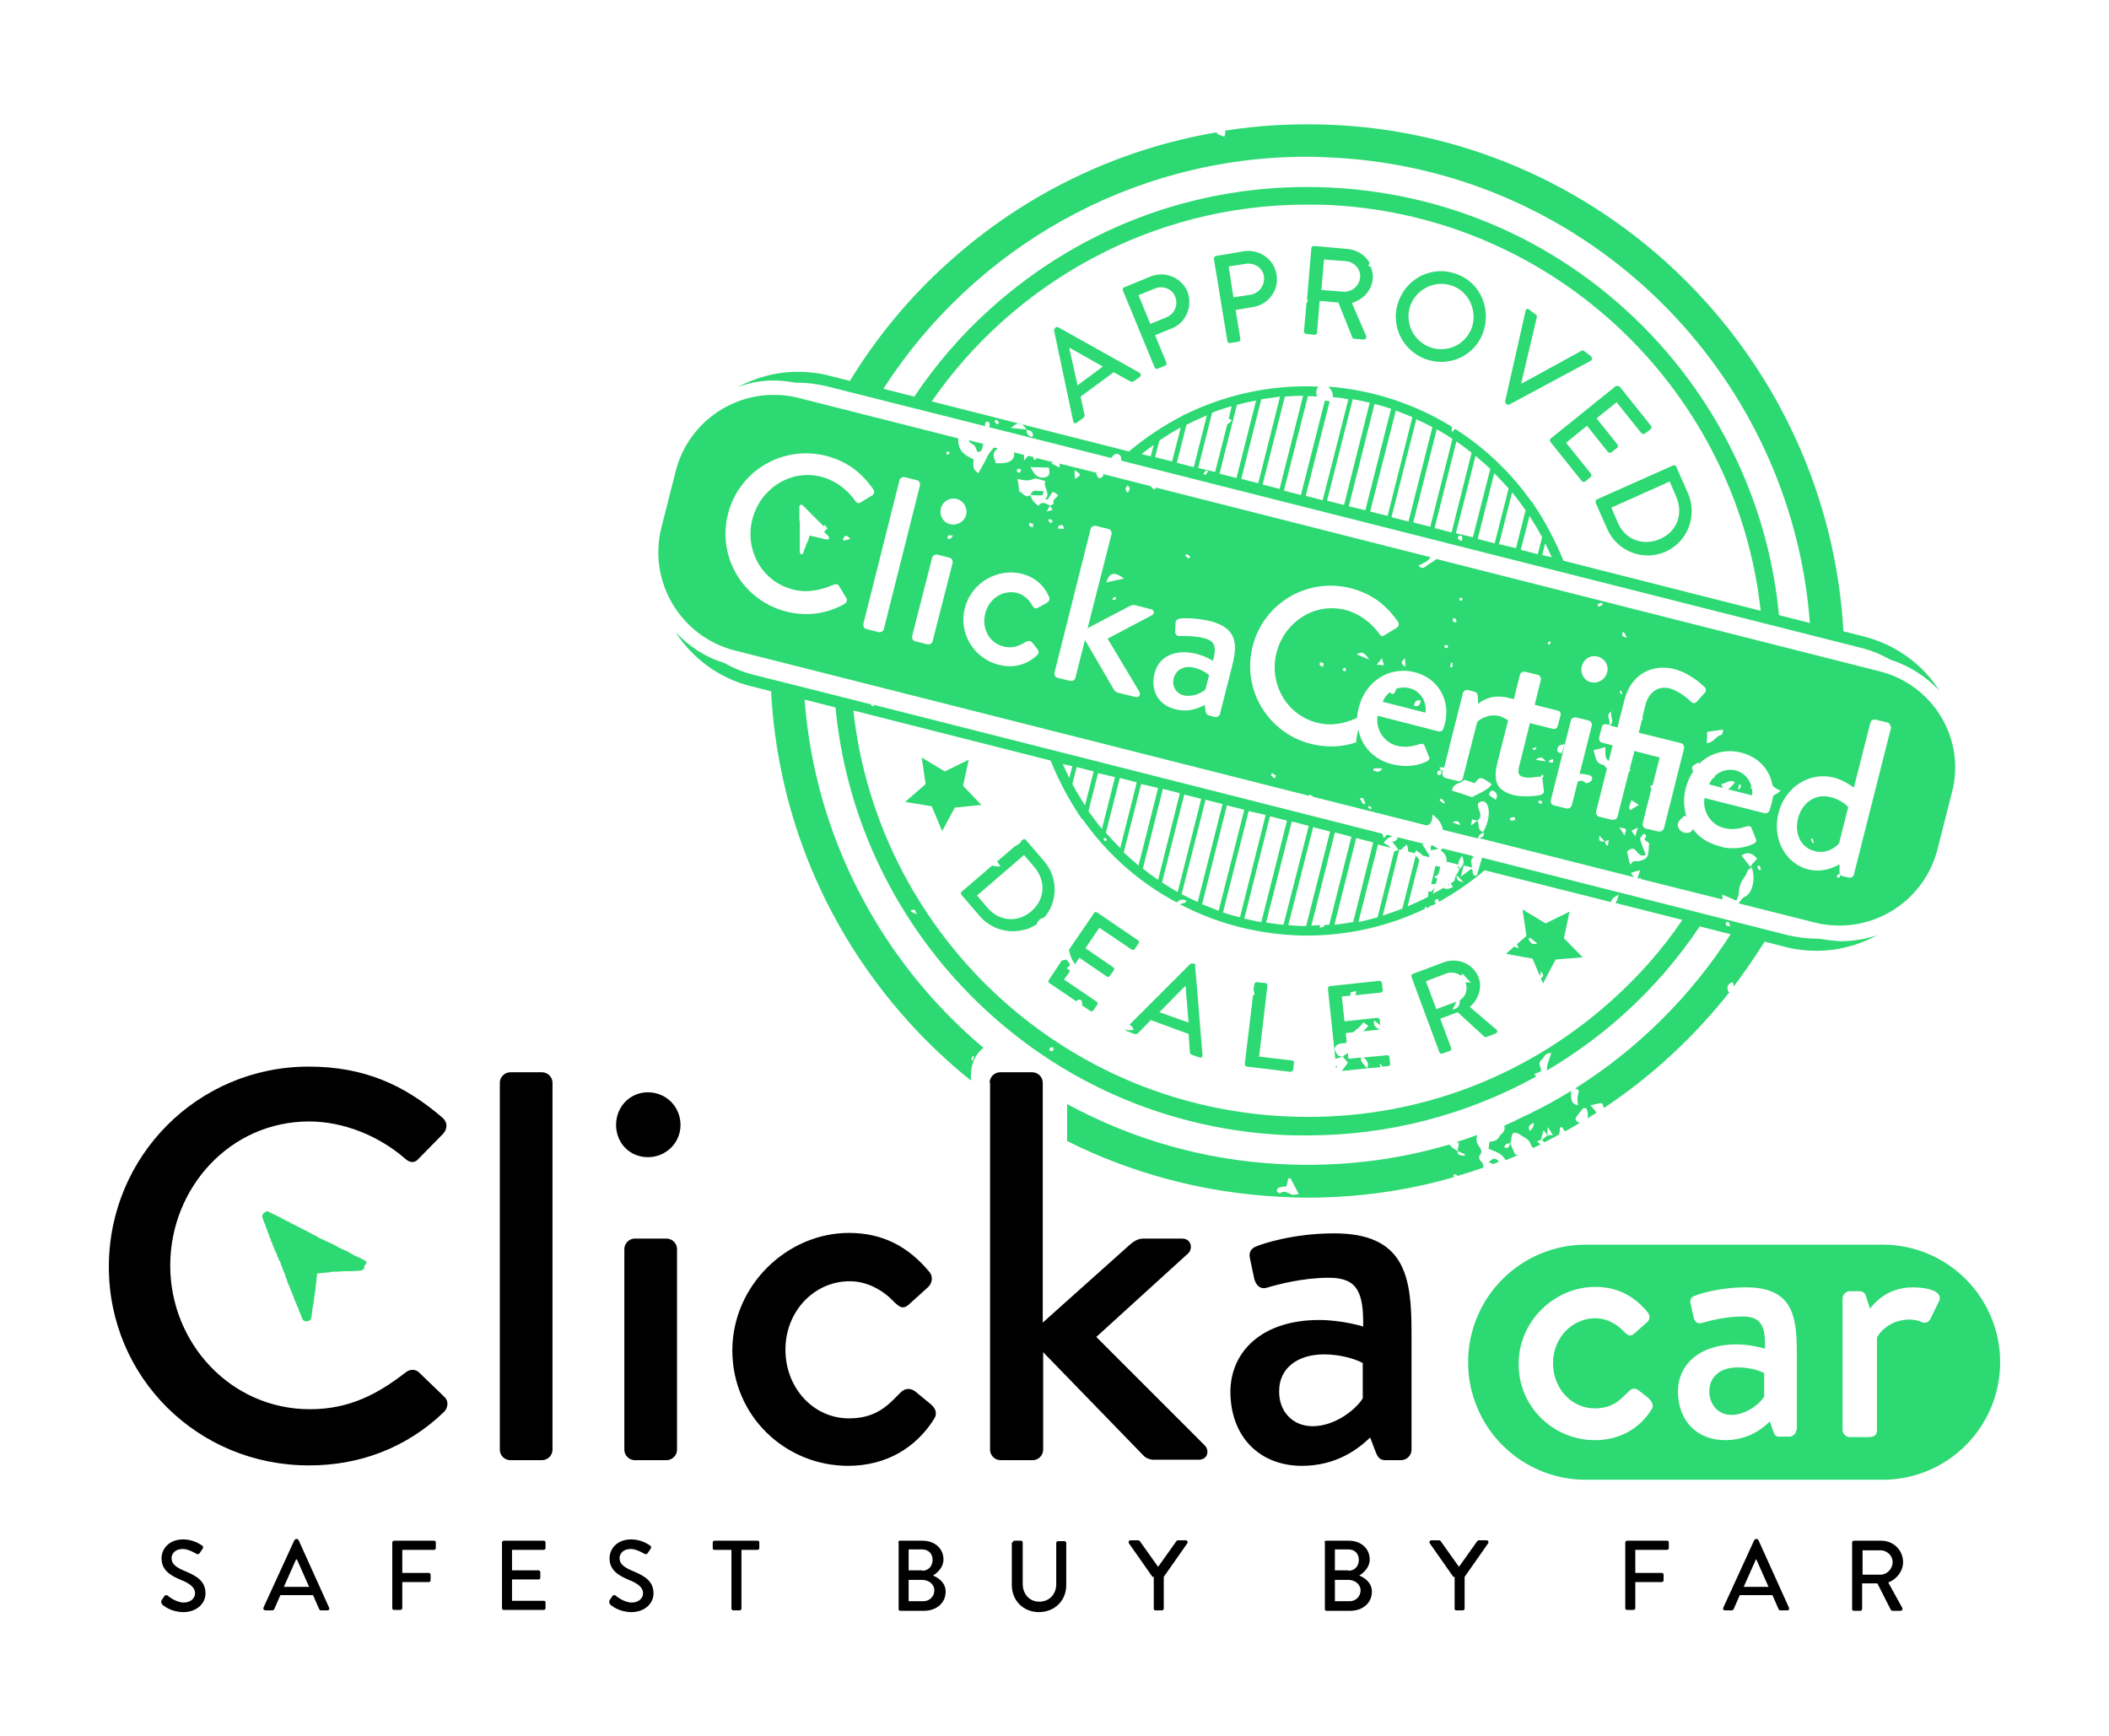 <svg version="1.1" id="Layer_1" xmlns="http://www.w3.org/2000/svg" xmlns:xlink="http://www.w3.org/1999/xlink" x="0px" y="0px" viewBox="0 0 484.4 398.7" xml:space="preserve" class="certified-svg pt-lg-16" style="enable-background:new 0 0 484.4 398.7;" data-v-36ff7e27=""><style type="text/css" data-v-36ff7e27="">
	.st0 {
    fill: #2DD972;
  }

  .st1 {
    fill: black;
  }
</style> <g data-v-36ff7e27=""><g data-v-36ff7e27=""><path d="M392.6,319.6c0,3,2,5.4,5.1,5.4c3.3,0,6.5-2.5,7.5-4.2v-5.4c-0.5-0.3-2.8-1.3-5.9-1.3
			C395.3,314,392.6,316.1,392.6,319.6z" class="st0" data-v-36ff7e27=""></path> <path d="M432.4,285.9h-68.2c-14.9,0-27,12.1-27,27s12.1,27,27,27h68.2c14.9,0,27-12.1,27-27
			C459.4,298,447.3,285.9,432.4,285.9z M379.3,323.8c-2.7,4.3-7.2,7-13,7c-9.4,0-17.5-7.5-17.5-17.5c0-9.9,8.3-17.7,17.6-17.7
			c5.1,0,9,2.1,12.1,5.9c0.6,0.8,0.4,1.8-0.3,2.3l-2.8,2.5c-1,0.9-1.6,0.3-2.3-0.3c-1.5-1.7-3.9-3.2-6.7-3.2
			c-5.4,0-9.7,4.6-9.7,10.3c0,5.8,4.2,10.4,9.6,10.4c4.3,0,6-2.2,7.8-3.9c0.8-0.8,1.5-0.8,2.3-0.2l2.3,1.8
			C379.6,322.2,379.9,323,379.3,323.8z M412.6,328.4c0,0.8-0.8,1.6-1.6,1.6h-2.3c-0.8,0-1.1-0.3-1.4-1.2l-0.8-2.3
			c-1.8,1.8-5.1,4.3-10.3,4.3c-6.3,0-10.8-4.3-10.8-11.2c0-6.1,4.9-10.8,13.4-10.8c3.5,0,6.6,1,6.6,1c0.1-5.3-0.9-7.4-5.2-7.4
			c-3.9,0-7.6,1-9.4,1.5c-1,0.3-1.6-0.4-1.8-1.3l-0.7-3.1c-0.3-1.1,0.3-1.7,1.1-1.9c0.6-0.3,5.4-1.9,11.6-1.9
			c10.7,0,11.7,6.5,11.7,14.9v17.8H412.6z M445.4,298.8l-2,4.1c-0.4,0.9-1.3,1.1-2,0.8c-0.5-0.3-1.8-0.6-2.8-0.6
			c-4.9,0-7.2,3.5-7.5,4.1v21.3c0,1.4-0.9,1.6-2.3,1.6h-4c-0.8,0-1.6-0.8-1.6-1.6v-30.3c0-0.8,0.8-1.6,1.6-1.6h2.4
			c0.6,0,1.3,0.5,1.4,1.2l0.9,2.8c0.6-0.8,3.7-4.9,9.8-4.9C442.5,295.7,446.3,296.5,445.4,298.8z" class="st0" data-v-36ff7e27=""></path></g> <g data-v-36ff7e27=""><g data-v-36ff7e27=""><path d="M84.1,289.8c-0.1-0.2-0.3-0.3-0.5-0.4c-0.1,0-0.2-0.1-0.3-0.1c-0.1-0.1-0.2-0.1-0.3-0.2
				c-0.2-0.1-0.4-0.2-0.6-0.3c-0.1,0-0.2-0.1-0.3-0.1c-0.1-0.1-0.3-0.1-0.4-0.2c-0.1,0-0.2-0.1-0.3-0.1c-0.1-0.1-0.2-0.1-0.3-0.2
				c-0.1-0.1-0.3-0.2-0.4-0.2c-0.1-0.1-0.2-0.1-0.3-0.2c-0.1-0.1-0.2-0.1-0.3-0.2c-0.1-0.1-0.2-0.1-0.4-0.2
				c-0.1-0.1-0.2-0.1-0.3-0.1c-0.1-0.1-0.3-0.1-0.4-0.2c-0.1,0-0.2-0.1-0.3-0.1c-0.1-0.1-0.2-0.1-0.3-0.2c-0.1,0-0.2-0.1-0.3-0.1
				c-0.1-0.1-0.3-0.1-0.4-0.2s-0.2-0.1-0.3-0.2c-0.1,0-0.2-0.1-0.2-0.1c-0.1-0.1-0.3-0.1-0.4-0.2s-0.2-0.1-0.3-0.2
				c-0.1-0.1-0.3-0.1-0.4-0.2c-0.1,0-0.2-0.1-0.3-0.1c-0.1-0.1-0.2-0.1-0.4-0.2c-0.1,0-0.2-0.1-0.3-0.1c-0.1-0.1-0.2-0.1-0.4-0.2
				c-0.1-0.1-0.2-0.1-0.4-0.2c-0.1-0.1-0.3-0.1-0.4-0.2c-0.1,0-0.2-0.1-0.3-0.1c-0.1-0.1-0.3-0.1-0.4-0.2s-0.2-0.1-0.3-0.2
				c-0.1-0.1-0.2-0.1-0.3-0.2c-0.2-0.1-0.4-0.2-0.6-0.3c-0.1,0-0.2-0.1-0.3-0.1c-0.1-0.1-0.2-0.1-0.3-0.2c-0.1-0.1-0.2-0.1-0.4-0.2
				c-0.1,0-0.2-0.1-0.2-0.1c-0.1-0.1-0.2-0.1-0.3-0.2c-0.1-0.1-0.2-0.1-0.4-0.2c-0.1,0-0.2-0.1-0.3-0.1c-0.1-0.1-0.2-0.1-0.3-0.2
				c-0.2-0.1-0.4-0.2-0.6-0.3c-0.1,0-0.2-0.1-0.2-0.1c-0.1-0.1-0.2-0.1-0.4-0.2c-0.1-0.1-0.2-0.1-0.4-0.2c-0.1,0-0.2-0.1-0.2-0.1
				c-0.1-0.1-0.2-0.1-0.4-0.2c-0.1-0.1-0.2-0.1-0.4-0.2c-0.1,0-0.2-0.1-0.2-0.1c-0.1-0.1-0.2-0.1-0.3-0.2c-0.1-0.1-0.2-0.1-0.4-0.2
				c-0.1,0-0.2-0.1-0.3-0.1c-0.1-0.1-0.2-0.1-0.3-0.2c-0.1-0.1-0.2-0.1-0.4-0.2c-0.1,0-0.2-0.1-0.2-0.1c-0.1-0.1-0.2-0.1-0.3-0.2
				c-0.1-0.1-0.2-0.1-0.4-0.2c-0.1,0-0.2-0.1-0.3-0.1c-0.1-0.1-0.2-0.1-0.3-0.2s-0.3-0.1-0.4-0.2c-0.1,0-0.2-0.1-0.3-0.1
				c-0.2-0.1-0.4-0.2-0.6-0.3c-0.1-0.1-0.3-0.1-0.4-0.2c0,0-0.1,0-0.1-0.1c-0.2-0.1-0.4-0.1-0.6,0c-0.2,0.1-0.3,0.2-0.5,0.3
				c-0.2,0.2-0.4,0.5-0.4,0.8c0,0.1,0,0.2,0.1,0.2v0.1c0,0.1,0.1,0.3,0.1,0.4c0.1,0.2,0.1,0.3,0.2,0.5c0,0.1,0.1,0.2,0.1,0.3
				c0.1,0.1,0.1,0.2,0.2,0.4c0,0.1,0.1,0.2,0.1,0.4c0,0.1,0.1,0.2,0.1,0.3c0.1,0.1,0.1,0.3,0.2,0.4c0,0.1,0.1,0.2,0.1,0.4
				c0,0.1,0.1,0.2,0.1,0.3c0.1,0.1,0.1,0.2,0.2,0.4c0,0.1,0.1,0.2,0.1,0.4c0,0.1,0.1,0.2,0.1,0.3c0,0.1,0.1,0.2,0.2,0.3
				c0,0.1,0.1,0.2,0.1,0.4c0,0.1,0.1,0.2,0.1,0.3c0,0.1,0.1,0.2,0.2,0.3c0,0.1,0.1,0.2,0.1,0.4c0,0.1,0.1,0.2,0.1,0.3
				c0,0.1,0.1,0.2,0.2,0.3c0,0.1,0.1,0.3,0.1,0.4c0.1,0.3,0.2,0.6,0.4,0.8c0.1,0.2,0.2,0.4,0.2,0.6c0,0.1,0.1,0.2,0.1,0.3
				c0.1,0.1,0.1,0.3,0.2,0.4c0,0.1,0.1,0.2,0.1,0.3c0,0.1,0.1,0.2,0.2,0.3c0.1,0.1,0.1,0.3,0.2,0.4c0,0.1,0.1,0.2,0.1,0.4
				c0,0.1,0.1,0.2,0.1,0.3c0.1,0.1,0.1,0.2,0.2,0.4c0,0.1,0.1,0.2,0.1,0.4c0,0.1,0.1,0.2,0.1,0.3c0.1,0.1,0.1,0.2,0.2,0.4
				c0.1,0.1,0.1,0.3,0.2,0.4c0,0.1,0.1,0.2,0.1,0.4c0,0.1,0.1,0.2,0.1,0.4c0.1,0.1,0.1,0.2,0.2,0.4c0,0.1,0.1,0.2,0.1,0.3
				c0,0.1,0.1,0.2,0.1,0.4c0.1,0.1,0.1,0.3,0.2,0.4c0,0.1,0.1,0.2,0.1,0.3c0,0.1,0.1,0.2,0.1,0.2c0.1,0.1,0.1,0.3,0.2,0.4
				c0,0.1,0.1,0.2,0.1,0.4c0,0.1,0.1,0.2,0.1,0.2c0.1,0.1,0.1,0.2,0.2,0.4c0,0.1,0.1,0.2,0.1,0.4c0,0.1,0.1,0.2,0.1,0.2
				c0.1,0.1,0.1,0.2,0.2,0.4c0,0.1,0.1,0.2,0.1,0.4c0,0.1,0.1,0.2,0.1,0.3c0.1,0.1,0.1,0.2,0.2,0.4c0,0.1,0.1,0.2,0.1,0.3
				c0.1,0.1,0.1,0.3,0.2,0.4c0,0.1,0.1,0.2,0.1,0.3c0,0.1,0.1,0.2,0.2,0.4c0.1,0.2,0.2,0.4,0.2,0.6c0,0.1,0.1,0.2,0.1,0.3
				c0.1,0.1,0.1,0.3,0.2,0.4c0,0.1,0.1,0.2,0.1,0.3c0.1,0.1,0.1,0.2,0.2,0.4c0,0.1,0.1,0.2,0.1,0.3c0,0.1,0.1,0.2,0.1,0.3
				c0,0.1,0.1,0.1,0.1,0.2c0.1,0.1,0.1,0.1,0.2,0.2s0.2,0.1,0.3,0.2c0.2,0,0.4,0,0.6,0s0.3-0.1,0.5-0.2c0.3-0.2,0.4-0.5,0.4-0.7
				c0.1-0.3,0.1-0.5,0.1-0.8c0.1-0.3,0.1-0.6,0.1-0.9c0.1-0.3,0.1-0.7,0.2-1c0.1-0.4,0.1-0.8,0.2-1.2c0-0.3,0.1-0.6,0.1-1
				c0.1-0.4,0.1-0.7,0.2-1.1c0-0.4,0.1-0.7,0.1-1.1c0.1-0.5,0.1-1,0.2-1.5c0-0.1,0-0.2,0-0.3c0-0.3,0.1-0.5,0.1-0.8
				c0-0.1,0-0.1,0-0.2s0.1-0.2,0.2-0.2c0.3,0,0.5,0,0.8-0.1c0.3,0,0.7,0,1-0.1c0.4,0,0.8,0,1.1-0.1c0.4-0.1,0.8-0.1,1.1-0.1
				c0.3,0,0.6,0,0.8,0c0.4,0,0.8-0.1,1.2-0.1c0.3,0,0.6,0,0.9,0c0.1,0,0.2,0,0.3,0c0.2,0,0.4,0,0.6,0c0.5,0,0.9-0.1,1.4-0.1
				c0.3,0,0.6,0,0.8-0.1c0.1,0,0.2-0.1,0.3-0.1c0.2-0.2,0.4-0.4,0.4-0.7c0-0.1,0-0.2,0-0.3C84.3,290.2,84.2,290,84.1,289.8z" class="st0" data-v-36ff7e27=""></path></g></g> <g data-v-36ff7e27=""><g data-v-36ff7e27=""><path d="M141.5,258.4c0-4.2,3.2-7.5,7.3-7.5c4.2,0,7.5,3.3,7.5,7.5c0,4.1-3.3,7.4-7.5,7.4S141.5,262.5,141.5,258.4z" class="st1" data-v-36ff7e27=""></path></g></g> <g data-v-36ff7e27=""><g data-v-36ff7e27=""><path d="M70.9,245c12.9,0,22.1,4.3,30.8,11.8c1.1,1,1.1,2.5,0.1,3.6l-5.6,5.7c-0.9,1.1-2,1.1-3.2,0
				c-6-5.2-14.1-8.5-22-8.5c-18.2,0-31.9,15.3-31.9,33.1c0,17.8,13.9,33,32.1,33c9.3,0,15.8-3.7,21.9-8.4c1.1-0.9,2.3-0.8,3.1-0.1
				l5.9,5.7c1,0.9,0.8,2.5-0.1,3.4c-8.7,8.4-19.6,12.3-30.9,12.3C45.5,336.7,25,316.4,25,291C25,265.5,45.5,245,70.9,245z
				 M114.8,248.7c0-1.3,1.1-2.4,2.4-2.4h7.3c1.3,0,2.4,1.1,2.4,2.4V333c0,1.3-1.1,2.4-2.4,2.4h-7.3c-1.3,0-2.4-1.1-2.4-2.4V248.7z
				 M143.4,286.9c0-1.3,1.1-2.4,2.4-2.4h7.3c1.3,0,2.4,1.1,2.4,2.4V333c0,1.3-1.1,2.4-2.4,2.4h-7.3c-1.3,0-2.4-1.1-2.4-2.4V286.9z
				 M195,283.2c7.8,0,13.7,3.2,18.5,9c0.9,1.1,0.6,2.7-0.5,3.6l-4.2,3.8c-1.5,1.4-2.4,0.4-3.4-0.5c-2.3-2.5-6-4.8-10.2-4.8
				c-8.3,0-14.8,7-14.8,15.7c0,8.8,6.4,15.8,14.6,15.8c6.5,0,9.2-3.3,11.8-5.9c1.1-1.1,2.3-1.1,3.4-0.3l3.4,2.8
				c1.3,1,1.8,2.3,0.9,3.6c-4.1,6.5-10.9,10.7-19.7,10.7c-14.3,0-26.6-11.3-26.6-26.6C168.3,295.1,180.9,283.2,195,283.2z
				 M227.3,248.7c0-1.3,1.1-2.4,2.4-2.4h7.4c1.3,0,2.4,1.1,2.4,2.4v55.1l19.9-17.8c0.9-0.8,1.9-1.5,3.2-1.5h8.9
				c2.2,0,2.5,2.4,1.4,3.4l-21.1,19.2l24.9,24.9c1.1,1.1,0.8,3.3-1.4,3.3h-10.4c-0.9,0-1.9-0.5-2.3-1l-23-23.7V333
				c0,1.3-1.1,2.4-2.4,2.4h-7.4c-1.3,0-2.4-1.1-2.4-2.4v-84.3H227.3z M303,303.2c5.3,0,10.1,1.5,10.1,1.5c0.1-8-1.4-11.2-7.9-11.2
				c-5.9,0-11.6,1.5-14.3,2.3c-1.5,0.4-2.4-0.6-2.8-2l-1-4.7c-0.4-1.7,0.5-2.5,1.7-2.9c0.9-0.4,8.1-2.9,17.6-2.9
				c16.3,0,17.8,9.9,17.8,22.7v27c0,1.3-1.1,2.4-2.4,2.4h-3.6c-1.1,0-1.7-0.5-2.2-1.8l-1.3-3.4c-2.8,2.7-7.8,6.5-15.7,6.5
				c-9.5,0-16.4-6.5-16.4-17.1C282.7,310.3,290,303.2,303,303.2z M301.5,327.6c5.1,0,9.9-3.8,11.5-6.4v-8.1c-0.8-0.5-4.3-2-8.9-2
				c-6.1,0-10.3,3.2-10.3,8.4C293.7,324.1,296.8,327.6,301.5,327.6z" class="st1" data-v-36ff7e27=""></path></g></g> <g data-v-36ff7e27=""><g data-v-36ff7e27=""><path d="M37.1,367.6c0.2-0.3,0.4-0.6,0.6-0.9c0.2-0.3,0.5-0.4,0.8-0.2c0.1,0.1,1.9,1.6,3.7,1.6c1.6,0,2.6-1,2.6-2.1
				c0-1.4-1.2-2.3-3.5-3.2c-2.3-1-4.2-2.2-4.2-4.9c0-1.8,1.4-4.3,5-4.3c2.3,0,4,1.2,4.3,1.4c0.2,0.1,0.4,0.4,0.1,0.8
				c-0.2,0.3-0.4,0.6-0.6,0.9c-0.2,0.3-0.5,0.4-0.8,0.2c-0.2-0.1-1.8-1.1-3.1-1.1c-1.9,0-2.6,1.2-2.6,2.1c0,1.3,1,2.1,2.9,2.9
				c2.7,1.1,4.9,2.3,4.9,5.2c0,2.4-2.1,4.3-5.1,4.3c-2.8,0-4.6-1.5-4.9-1.8C37.1,368.2,36.9,368,37.1,367.6z" class="st1" data-v-36ff7e27=""></path></g> <g data-v-36ff7e27=""><path d="M60.5,369.3l7.1-15.5c0.1-0.1,0.3-0.3,0.4-0.3h0.2c0.1,0,0.3,0.1,0.4,0.3l7,15.5c0.1,0.3,0,0.6-0.4,0.6h-1.4
				c-0.3,0-0.4-0.1-0.5-0.3l-1.4-3.2h-7.5c-0.5,1.1-0.9,2.1-1.4,3.2c-0.1,0.2-0.3,0.3-0.5,0.3h-1.4
				C60.6,369.9,60.4,369.6,60.5,369.3z M71,364.5l-2.8-6.3H68l-2.8,6.3H71z" class="st1" data-v-36ff7e27=""></path></g> <g data-v-36ff7e27=""><path d="M90.1,354.3c0-0.2,0.2-0.4,0.4-0.4h9.2c0.3,0,0.4,0.2,0.4,0.4v1.3c0,0.2-0.2,0.4-0.4,0.4h-7.3v5.3h6.1
				c0.2,0,0.4,0.2,0.4,0.4v1.3c0,0.2-0.2,0.4-0.4,0.4h-6.1v6c0,0.2-0.2,0.4-0.4,0.4h-1.5c-0.3,0-0.4-0.2-0.4-0.4
				C90.1,369.4,90.1,354.3,90.1,354.3z" class="st1" data-v-36ff7e27=""></path></g> <g data-v-36ff7e27=""><path d="M115.3,354.3c0-0.2,0.2-0.4,0.4-0.4h9.2c0.3,0,0.4,0.2,0.4,0.4v1.3c0,0.2-0.2,0.4-0.4,0.4h-7.3v4.7h6.1
				c0.2,0,0.4,0.2,0.4,0.4v1.3c0,0.3-0.2,0.4-0.4,0.4h-6.1v4.9h7.3c0.3,0,0.4,0.2,0.4,0.4v1.3c0,0.2-0.2,0.4-0.4,0.4h-9.2
				c-0.3,0-0.4-0.2-0.4-0.4V354.3z" class="st1" data-v-36ff7e27=""></path></g> <g data-v-36ff7e27=""><path d="M140,367.6c0.2-0.3,0.4-0.6,0.6-0.9c0.2-0.3,0.5-0.4,0.8-0.2c0.1,0.1,1.9,1.6,3.7,1.6c1.6,0,2.6-1,2.6-2.1
				c0-1.4-1.2-2.3-3.5-3.2c-2.3-1-4.2-2.2-4.2-4.9c0-1.8,1.4-4.3,5-4.3c2.3,0,4,1.2,4.3,1.4c0.2,0.1,0.4,0.4,0.1,0.8
				c-0.2,0.3-0.4,0.6-0.6,0.9c-0.2,0.3-0.5,0.4-0.8,0.2c-0.2-0.1-1.8-1.1-3.1-1.1c-1.9,0-2.6,1.2-2.6,2.1c0,1.3,1,2.1,2.9,2.9
				c2.7,1.1,4.9,2.3,4.9,5.2c0,2.4-2.1,4.3-5.1,4.3c-2.8,0-4.6-1.5-4.9-1.8C140,368.2,139.8,368,140,367.6z" class="st1" data-v-36ff7e27=""></path></g> <g data-v-36ff7e27=""><path d="M167.8,356h-3.7c-0.3,0-0.4-0.2-0.4-0.4v-1.3c0-0.2,0.2-0.4,0.4-0.4h9.9c0.3,0,0.4,0.2,0.4,0.4v1.3
				c0,0.2-0.2,0.4-0.4,0.4h-3.7v13.5c0,0.2-0.2,0.4-0.4,0.4h-1.5c-0.2,0-0.4-0.2-0.4-0.4V356H167.8z" class="st1" data-v-36ff7e27=""></path></g> <g data-v-36ff7e27=""><path d="M206.3,354.3c0-0.2,0.2-0.4,0.4-0.4h5.2c2.8,0,4.8,1.8,4.8,4.3c0,1.8-1.3,3-2.4,3.7c1.2,0.5,2.9,1.6,2.9,3.7
				c0,2.6-2.1,4.4-5,4.4h-5.4c-0.3,0-0.4-0.2-0.4-0.4v-15.3H206.3z M212.1,367.8c1.4,0,2.5-1.1,2.5-2.5s-1.3-2.4-2.8-2.4h-3.1v4.9
				H212.1z M211.8,360.8c1.5,0,2.4-1.1,2.4-2.5s-0.9-2.4-2.4-2.4h-3.1v4.8h3.1V360.8z" class="st1" data-v-36ff7e27=""></path></g> <g data-v-36ff7e27=""><path d="M232.6,354.3c0-0.2,0.2-0.4,0.4-0.4h1.5c0.3,0,0.4,0.2,0.4,0.4v9.5c0,2.3,1.5,4.1,3.8,4.1
				c2.4,0,3.9-1.8,3.9-4v-9.5c0-0.2,0.2-0.4,0.4-0.4h1.5c0.2,0,0.4,0.2,0.4,0.4v9.7c0,3.5-2.6,6.2-6.3,6.2c-3.6,0-6.2-2.7-6.2-6.2
				v-9.8H232.6z" class="st1" data-v-36ff7e27=""></path></g> <g data-v-36ff7e27=""><path d="M264.7,362.2l-5.4-7.7c-0.2-0.3,0-0.7,0.4-0.7h1.7c0.2,0,0.3,0.1,0.4,0.2l4.2,5.9l4.2-5.9
				c0.1-0.1,0.2-0.2,0.4-0.2h1.7c0.4,0,0.6,0.4,0.4,0.7l-5.4,7.7v7.3c0,0.2-0.2,0.4-0.4,0.4h-1.5c-0.3,0-0.4-0.2-0.4-0.4v-7.3H264.7
				z" class="st1" data-v-36ff7e27=""></path></g> <g data-v-36ff7e27=""><path d="M304.2,354.3c0-0.2,0.2-0.4,0.4-0.4h5.2c2.8,0,4.8,1.8,4.8,4.3c0,1.8-1.3,3-2.4,3.7c1.2,0.5,2.9,1.6,2.9,3.7
				c0,2.6-2.1,4.4-5,4.4h-5.4c-0.3,0-0.4-0.2-0.4-0.4v-15.3H304.2z M310,367.8c1.4,0,2.5-1.1,2.5-2.5s-1.3-2.4-2.8-2.4h-3.1v4.9H310
				z M309.7,360.8c1.5,0,2.4-1.1,2.4-2.5s-0.9-2.4-2.4-2.4h-3.1v4.8h3.1V360.8z" class="st1" data-v-36ff7e27=""></path></g> <g data-v-36ff7e27=""><path d="M333.8,362.2l-5.4-7.7c-0.2-0.3,0-0.7,0.4-0.7h1.7c0.2,0,0.3,0.1,0.4,0.2l4.2,5.9l4.2-5.9
				c0.1-0.1,0.2-0.2,0.4-0.2h1.7c0.4,0,0.6,0.4,0.4,0.7l-5.4,7.7v7.3c0,0.2-0.2,0.4-0.4,0.4h-1.5c-0.3,0-0.4-0.2-0.4-0.4v-7.3H333.8
				z" class="st1" data-v-36ff7e27=""></path></g> <g data-v-36ff7e27=""><path d="M373.3,354.3c0-0.2,0.2-0.4,0.4-0.4h9.2c0.3,0,0.4,0.2,0.4,0.4v1.3c0,0.2-0.2,0.4-0.4,0.4h-7.3v5.3h6.1
				c0.2,0,0.4,0.2,0.4,0.4v1.3c0,0.2-0.2,0.4-0.4,0.4h-6.1v6c0,0.2-0.2,0.4-0.4,0.4h-1.5c-0.3,0-0.4-0.2-0.4-0.4L373.3,354.3
				L373.3,354.3z" class="st1" data-v-36ff7e27=""></path></g> <g data-v-36ff7e27=""><path d="M395.8,369.3l7.1-15.5c0.1-0.1,0.3-0.3,0.4-0.3h0.2c0.1,0,0.3,0.1,0.4,0.3l7,15.5c0.1,0.3,0,0.6-0.4,0.6H409
				c-0.3,0-0.4-0.1-0.5-0.3l-1.4-3.2h-7.5c-0.5,1.1-0.9,2.1-1.4,3.2c-0.1,0.2-0.3,0.3-0.5,0.3h-1.4
				C395.8,369.9,395.7,369.6,395.8,369.3z M406.2,364.5l-2.8-6.3h-0.1l-2.8,6.3H406.2z" class="st1" data-v-36ff7e27=""></path></g> <g data-v-36ff7e27=""><path d="M425.4,354.3c0-0.2,0.2-0.4,0.4-0.4h6.3c2.8,0,5,2.2,5,4.9c0,2.1-1.4,3.9-3.4,4.7l3.2,5.8
				c0.2,0.3,0,0.7-0.4,0.7h-1.8c-0.2,0-0.3-0.1-0.4-0.2l-3.1-6.1h-3.5v5.9c0,0.2-0.2,0.4-0.4,0.4h-1.5c-0.3,0-0.4-0.2-0.4-0.4
				L425.4,354.3L425.4,354.3z M431.9,361.7c1.5,0,2.8-1.3,2.8-2.9c0-1.5-1.3-2.7-2.8-2.7h-4.1v5.6H431.9z" class="st1" data-v-36ff7e27=""></path></g></g> <g data-v-36ff7e27=""><path d="M249.3,217.8l3.2-4.7l7.4,5c0.3,0.2,0.6,0.1,0.7-0.1l0.9-1.3c0.2-0.2,0.1-0.6-0.1-0.7l-9.4-6.4
			c-0.3-0.2-0.6-0.1-0.7,0.1l-5.8,8.5c0.2,0.8,0.4,1.6,0.8,2.3c0.2,0.3,0.4,0.7,0.6,1l1-1.5l6.3,4.3c0.2,0.2,0.6,0.1,0.7-0.1
			l0.9-1.3c0.2-0.2,0.1-0.6-0.1-0.7L249.3,217.8z" class="st0" data-v-36ff7e27=""></path> <path d="M337.6,231.3c2-1.8,2.9-4.4,2-6.8c-1.2-3.1-4.7-4.6-7.9-3.5l-7.2,2.7c-0.3,0.1-0.4,0.4-0.3,0.7l6.4,17.3
			c0.1,0.3,0.4,0.4,0.7,0.3l1.7-0.6c0.3-0.1,0.4-0.4,0.3-0.7l-2.5-6.7l4-1.5l6.1,5.6c0.1,0.1,0.3,0.2,0.5,0.1l2.1-0.8
			c0.5-0.2,0.5-0.7,0.2-0.9L337.6,231.3z M335.2,229.8c0,0,0.1,0,0.1,0.1c0,0.9-0.3,1.8-1.7,2c0.5-0.9,0.7-1.4,0.9-1.8l-4.6,1.7
			l-2.4-6.4l4.7-1.8c1.1-0.4,2.4-0.2,3.3,0.5c0.2-0.1,0.3-0.3,0.5-0.4c0.4,0.5,1,1.1,1.9,2.1c-0.6-0.2-0.9-0.2-1.3-0.1
			C337.3,227.4,336.5,229.1,335.2,229.8z" class="st0" data-v-36ff7e27=""></path> <path d="M318.5,242.4l-5.3,0.5c0.6,0.6,1.4,1.2,0.8,2.5l3.2-0.3c-0.5-0.5-0.4-0.4-0.1-0.7c0.2,0.3,0.4,0.5,0.5,0.6
			l1.2-0.1c0.3,0,0.5-0.3,0.5-0.6l-0.2-1.5C319.1,242.6,318.9,242.3,318.5,242.4z" class="st0" data-v-36ff7e27=""></path> <path d="M417.7,215.6c-0.2,0-0.4,0-0.6,0c-2.1,0-4.3-0.3-6.5-0.8L340.4,197c-0.4,1.4-0.8,2.7-1.2,4.1
			c-1.3,0.2-0.8-1-1.1-1.5c-0.2,0.1-0.4,0.2-0.5,0.2c-0.7,0.5-1.4,1.1-2.1,1.6l0.7-2.6l1.2,0.3c0.5,0.1,0.6,0.1,0.7,0.2
			c-0.1-1.3-0.6-1.7,0.3-2.3c0,0,0-0.2-0.2-0.4l-6.9-1.7c-0.1,0.1-0.3,0.3-0.4,0.4c1.1,0.9,1.5,1.6,1.3,2.6l2.8,0.7
			c-0.1-0.7,0.3-1.3,0.8-2c1,2.2-0.5,2.7-0.5,2.9c-0.2-0.2-0.3-0.5-0.3-0.7l-0.2,0.6c0.2,0,0.3,0.1,0.5,0.1l0,0l0,0l0,0
			c-0.6,1.2-0.8,1.5-0.9,1.6l0,0l0,0c0,0,0,0,0-0.1l-0.4,1.4c-0.3,0.2-0.6,0.4-0.8,0.5c0.1,0.2,0.3,0.4,0.5,0.9
			c-0.4,0.1-0.8,0.3-1.2,0.4c-0.5-0.1-0.6,0.1-0.9-0.3c-0.8,0.5-1.7,1-2.5,1.4l0.4-1.5c-0.2,0.4-0.5,0.7-0.7,1c-0.3,0-0.5,0-0.7-0.1
			L328,206c-1.5,0.8-3.1,1.5-4.7,2.2l2.7-10.7c-0.2-0.2-0.4-0.5-0.6-0.7c-0.1-0.1-0.2-0.2-0.2-0.4l-3.1,12.3c-1.5,0.6-3,1.1-4.5,1.6
			l3.8-15.2l0.5,0.1c0.1-0.3,0.5-0.6,1.2-1.2c0.3,0.8,0.4,1.2,0.3,1.6l1.6,0.4c0-0.2,0.1-0.4,0.3-0.7c0.4,0.5,1.1,0.6,1.4,1.2
			l1.6,0.4v-0.1c0-0.5-0.4-0.9-1.6-2.8c0.1-0.1,0.2-0.1,0.3-0.2l-6.1-1.5c0.1,0.2,0.1,0.4-0.2,0.7c-0.9,0.8-1.6-0.7,0.5,2.2
			c-0.3,0.1-0.7,0.3-1,0.4l-3.8,15.1c-1.5,0.4-2.9,0.8-4.4,1.1l4.5-17.8l2.7,0.7c0.1-0.3,0-0.2-1.4-1.1c0.7-1,1.5-1.4,2.1-1.5
			l-1.4-0.4c-0.1,0.3-0.4,0.6-0.7,0.8c-0.1-0.4-0.2-0.7-0.3-1l-116.8-29.6c0,0.1,0,0.2-0.1,0.4c-0.6-0.3-0.5-0.2-0.5-0.5l-27-6.8
			c-2.4-0.6-4.6-1.5-6.7-2.7c-4.5-1.4-8.3-3.9-11.3-7.2c4,6.2,10.1,10.7,17.3,12.5l4.7,1.2c1.5,28.1,12.4,54.6,31.5,75.8
			c4.5,5,9.3,9.5,14.4,13.6v-1.1c0-2.9,1.2-5.2,2.9-6.4c-23.3-19.6-38.7-48.2-41.1-80l7.1,1.8c2.2,23.1,11.7,44.8,27.5,62.4
			c19.5,21.6,46.2,34.3,75.2,35.8c1.9,0.1,3.8,0.1,5.7,0.1c18.6,0,36.5-4.7,52.5-13.5c-0.1-0.2-0.2-0.4-0.4-0.6
			c0.6-0.2,1-0.4,1.5-0.6c0.3-0.8-0.9-1.8,0.1-2.6c0.7-0.6,0.9-1.8,2.3-1.6c-0.4,1.3-1,2.5-1,3.6c0,0.1,0,0.3,0,0.4
			c6.2-3.7,12.2-8,17.7-13c6.7-6,12.5-12.8,17.4-20.1l7.1,1.8c-9.2,14.3-21.4,26.4-35.7,35.4c1,0.4,0.9,0.4,0.6,1.7
			c-0.2,0.6,0,1.4,0,2.2c-2-0.5-1.4-2-1.6-3.3c-4,2.5-8.2,4.7-12.6,6.7c-0.1,0.1-0.3,0.2-0.5,0.3l0,0c-0.7,0.3-1.5,0.6-2.2,1
			c0.4,1.5-0.8,1.8-1.1,2.4c-0.5,1.1-1.4,1.1-2.3,1.3c-0.1,0.6-0.1,1-0.2,1.6c1.5,0.6,3.1,1,3.9,2.6c1-0.4,2-0.8,2.9-1.2
			c-0.2,0-0.4-0.1-0.7-0.1c-0.9-2-1.1-2.5-1.1-2.6l0,0l0,0c-0.3,0.5-0.3,1.5-1.4,0.9c0.3-1.2,1.4-0.7,1.4-0.9l0,0l0,0l0,0l0,0
			c0.5-1.3-0.2-3.7,2.8-1.6c0.7,0.5,1.6,0.8,1.9,1.9c0.1,0.3,0.3,0.5,0.5,0.8c0.6-0.3,1.1-0.5,1.7-0.8c-0.2-0.3-0.5-0.5-0.8-0.7
			c0.5-0.2,0.8-0.4,1-0.4c-0.1-0.2,0.2-0.9,0.5-2.2c0.7,0.8,0.8,1.1,0.9,1.2l0,0c0-0.5,0-1,0.1-1.9c0.5,0.8,0.8,1.2,1.2,1.8
			c-1.1,0.1-1.3,0.1-1.3,0.1l0,0l0,0l0,0l0,0c-0.7,0.6-1.1,1-1.3,1c0.2,0.1,0.3,0.3,0.6,0.6c1.2-0.6,2.3-1.2,3.4-1.8
			c0.1-0.5,0.2-1.1,0.2-1.6c0.5-0.1,0.4-0.4,1.1,0.9c1.2-0.6,2.3-1.3,3.5-2c-0.7-0.1-1.3-0.8-0.9-1.3c0.5-0.7,1.1-1.4,1.7-2.1
			c0.2,0,0.4,0.1,0.7,0.1c0.1,0.3,0.5,1.4,0.2,2.3c0.7-0.4,1.4-0.9,2.1-1.3c-0.3-0.5-0.8-1-1.4-1.7c3.2-0.7,2.5-0.8,3.1,0.6
			c11-7.3,20.7-16.3,28.9-26.7c-0.1,0-0.2,0.1-0.3,0.1c-0.5-1.3-0.2-1.9,1-2.3c0.1,0.4,0.2,0.7,0.2,1c2.5-3.3,4.9-6.8,7.1-10.3
			l4.7,1.2c2.3,0.6,4.8,0.9,7.2,0.9c5,0,9.8-1.3,14-3.6c-2.6,0.9-5.5,1.4-8.4,1.4C421,216.1,419.4,215.9,417.7,215.6z M223.7,242.6
			c-0.3,1.1-0.1,1-0.6,0.9C223.4,242.4,223.2,242.7,223.7,242.6z M334.6,201c0.4,0.4,0.8,0.9,1.5,1.6
			C334.2,202.4,334.6,201.3,334.6,201z M315.4,193.5l-4.6,18.3c-1.4,0.2-2.9,0.5-4.3,0.6l5-19.9L315.4,193.5z M310.4,192.2
			l-5.1,20.2c-0.4,0-0.8,0.1-1.2,0.1c0,0.1,0,0.2,0,0.3c-0.2,0.2-0.5,0.2-1,0.3c0-0.2,0.1-0.4,0.1-0.6c-0.7,0-1.4,0.1-2,0.1
			l5.4-21.4L310.4,192.2z M305.5,191l-5.5,21.7c-1,0-1.9,0-2.9-0.1c-0.4,0-0.8-0.1-1.2-0.1l5.7-22.5L305.5,191z M300.6,189.7
			l-5.8,22.7c-1.4-0.1-2.7-0.3-4-0.5l5.9-23.2L300.6,189.7z M295.6,188.5l-5.9,23.3c-1.3-0.2-2.6-0.5-3.9-0.8l5.9-23.5L295.6,188.5z
			 M290.7,187.2l-5.9,23.5c-1.3-0.3-2.6-0.7-3.9-1.1l5.9-23.3L290.7,187.2z M285.8,186l-5.9,23.2c-1.3-0.5-2.5-1-3.8-1.5l5.7-22.7
			L285.8,186z M280.8,184.7l-5.7,22.5c-1.3-0.6-2.5-1.2-3.7-1.8l5.5-21.7L280.8,184.7z M275.9,183.5l-5.4,21.4
			c-1.2-0.7-2.4-1.4-3.6-2.2l5.1-20.2L275.9,183.5z M271,182.2l-5,19.9c-1.2-0.8-2.4-1.7-3.5-2.6l4.6-18.3L271,182.2z M266,181
			l-4.5,17.8c-1.2-1-2.3-2-3.4-3l4-15.7L266,181z M261.1,179.7l-3.8,15.1c-1.1-1.1-2.2-2.3-3.3-3.5l3.2-12.6L261.1,179.7z
			 M254.2,193.1c-0.7,0-0.6,0.2-0.7-0.6C254.2,192.6,254.1,192.4,254.2,193.1z M256.1,178.5l-3,11.9c-1.1-1.3-2.1-2.7-3.1-4.1
			l2.2-8.7L256.1,178.5z M247.3,176.2l3.9,1l-2,7.8c-1-1.6-2-3.2-2.9-4.9L247.3,176.2z M246.3,176l-0.7,2.7c-0.5-1-1-2.1-1.5-3.2
			L246.3,176z M209.3,209c1.1,0,0.7-0.2,1.3,1C209,209.3,209.2,209.5,209.3,209z M241,241.3c0.2-0.9,0-0.7,1-0.7
			C241.8,241.6,242.1,241.5,241,241.3z M370.4,229.6c-20.8,18.8-47.7,28.3-75.6,26.8c-52-2.7-93.3-43-98.8-93.2l45.3,11.5
			c1.9,4.7,4.3,9.2,7.1,13.3v0.1h0.2c5.6,8,13,14.6,21.7,19.2c0.7-0.8,1.4-0.7,2.1-0.5c0,0.5,0.3,0.4-1.4,0.9
			c7.8,4.1,16.6,6.6,25.9,7.1c1.1,0.1,2.2,0.1,3.3,0.1c9.6,0,18.8-2.2,27-6.1c0.1-0.2,0.1-0.4,0.3-0.6c0.1,0.1,0.2,0.3,0.3,0.4
			c0.2-0.1,0.3-0.2,0.5-0.2l0,0c-0.1-0.3,0.1-0.3,0.9-0.5c0.2-0.1,0.5-0.3,0.7-0.4c-0.1,0-0.2,0-0.2-0.1c-0.1-0.1-0.2-0.5-0.1-0.7
			c0.1-0.1,0.4-0.1,0.8-0.2c0,0.3,0,0.5,0,0.7c3.8-2.1,7.3-4.5,10.6-7.3l29,7.3c0.2-0.8,0.8-1.2,1.8-1.7c-0.3,0.8-0.3,1.5-0.8,1.9
			l15.4,3.9C381.9,218,376.5,224.1,370.4,229.6z M396.4,211.8c0.9,0.1,0.6-0.2,1,1C396.3,212.5,396.4,212.8,396.4,211.8z
			 M351.4,259.8c-0.6-1.1-0.1-1.4,0.9-1.9C352.1,259.1,352.4,258.6,351.4,259.8z" class="st0" data-v-36ff7e27=""></path> <path d="M360.5,209.4l-5.5,2.7l-5.3-3.2l0.9,6.1l-2.2,1.9c0.1,0.3,0.3,0.6,0.4,0.9c-0.4-0.1-0.7-0.2-1-0.4l-1.9,1.7
			l6.1,1.1l1.7,4c0.1-0.4,0.2-0.7,0.2-1.1c0.4,0.5,1,1.1,0,1.6l0.5,1.2l2.9-5.5l6.2-0.5l-4.3-4.4L360.5,209.4z M351.1,215.8
			c0.3-0.6-0.1-0.7,2,0.9C351.7,217.2,351.5,216.3,351.1,215.8z" class="st0" data-v-36ff7e27=""></path> <path d="M244.4,225l1.4-2c-0.3-0.2-0.5-0.4-0.8-0.6c1-0.9,1-0.5,0-2c-0.4,0.1-0.7,0.2-1.1,0.2l-3,4.5
			c-0.2,0.2-0.1,0.6,0.1,0.7l6.2,4.2v-0.1c0.7-0.4,1.2-0.4,1.3,0.3c0.1,0.3,0.1,0.5,0,0.7l1.9,1.3c0.3,0.2,0.6,0.1,0.7-0.1l0.9-1.3
			c0.2-0.2,0.1-0.6-0.1-0.7L244.4,225z" class="st0" data-v-36ff7e27=""></path> <path d="M274.3,221.4l-0.3-0.1c-0.1,0-0.4,0-0.6,0.1l-14,14c0.4,0.1,0.7,0.5,1,1.1c-0.9,0.2-1.5,0.3-1.8-0.2
			c-0.1,0.2,0.1,0.5,0.3,0.6l1.7,0.6c0.3,0.1,0.6,0,0.8-0.2c1-1,2-2,2.9-3l8.7,3.2l0.3,4.2c0,0.3,0.1,0.5,0.5,0.6l1.7,0.6
			c0.4,0.1,0.7-0.1,0.7-0.5l-1.7-20.6C274.7,221.7,274.5,221.4,274.3,221.4z M266.3,232.5l5.9-6h0.1l0.7,8.4L266.3,232.5z" class="st0" data-v-36ff7e27=""></path> <path d="M328.6,195.3c0.6-0.1,1.1-0.2,1.8-0.3c-0.6-0.3-1-0.6-1.3-0.8l-0.3-0.1C328.6,194.4,328.6,194.8,328.6,195.3z
			" class="st0" data-v-36ff7e27=""></path> <path d="M308.2,246l5.8-0.6c-0.7-0.9-1.6-1.5-1.4-2.5l-2.9,0.3l-0.1-1.3c-0.3,0.2-0.7,0.4-1.2,0.8l0,0l0,0l0,0l0,0
			c0.4,0.4,0.7,0.9,1.2,1.4C308.8,245.2,308.4,245.7,308.2,246z" class="st0" data-v-36ff7e27=""></path> <path d="M306.9,245.5c0-0.2,0.1-0.2,0.2-0.6c-0.1,0-0.2-0.1-0.3-0.1L306.9,245.5z" class="st0" data-v-36ff7e27=""></path> <path d="M296.8,243.6l-7.6-0.9l1.9-16.3c0-0.3-0.2-0.6-0.5-0.6l-1.9-0.2c-0.3,0-0.6,0.2-0.6,0.5l-0.2,1.3
			c0.3,0.8,0.4,1.1-0.1,1.2l-1.9,15.8c0,0.3,0.2,0.6,0.5,0.6l10,1.2c0.3,0,0.6-0.2,0.6-0.5l0.2-1.5
			C297.3,243.9,297.1,243.6,296.8,243.6z" class="st0" data-v-36ff7e27=""></path> <path d="M332.9,203.1c-0.1,0.1-0.2,0.1-0.3,0.2c0.1,0.1,0.1,0.1,0.1,0.2C332.8,203.4,332.8,203.3,332.9,203.1z" class="st0" data-v-36ff7e27=""></path> <path d="M308.3,242.7L308.3,242.7c-1.2,0-1.5-1-1.8-1.8c0.5-1.4,1.7-1.2,2.6-1.3c0.1-0.1,0.1-0.2,0.2-0.3l-0.2-2
			l1.7-0.2c1.8-1.5,1.2-0.9,2.4-2.3c0.3,0.3,0.7,0.6,1.1,0.8c-0.5,0.6-0.9,1-1.2,1.3l3.5-0.4c0.2,0,0.3-0.1,0.4-0.2
			c-0.2,0.1-0.3,0.1-0.4,0c-0.7-0.3-1.2-0.8-1-1.9c0.5,0.4,1,0.7,1.4,1.1l-0.1-1.2c0-0.3-0.3-0.5-0.6-0.5l-7.5,0.8l-0.6-5.7l2-0.2
			h-0.1c0.3-1-0.2-0.8,1.5-1c-0.2,0.5-0.3,0.7-0.3,0.9l5.8-0.6c0.3,0,0.5-0.3,0.5-0.6l-0.2-1.6c0-0.3-0.3-0.5-0.6-0.5l-11.3,1.2
			c-0.3,0-0.5,0.3-0.5,0.6l1.7,16.1C307.8,242.9,308.2,242.8,308.3,242.7z" class="st0" data-v-36ff7e27=""></path> <path d="M333.9,269.7c0.4,0,0.7,0.2,0.9,0.4c2-0.6,3.9-1.2,5.9-1.9c0-0.5,0-1-0.6-1.5c-0.3-0.2-0.5-1-0.3-1.2
			c1.5-1.8-1.4-2.2-0.5-4.7v-0.1c-1.6,0.6-3.1,1.1-4.7,1.6c0.2,0.1,0.3,0.2,0.5,0.3c-0.3,1.4-0.3,1.7-0.3,1.8l0,0l0,0l0,0
			c2,0.9,1.8,0.6,1.5,1.1c-0.6-0.2-1.6,0.1-1.5-1.1l0,0l0,0l0,0c-0.7-0.4-1.4-0.8-1.9-1.5c-12.2,3.6-25.2,5.2-38.7,4.5
			c-17.8-0.9-34.4-5.8-49.1-13.8v8.5c15,7.5,31.5,11.9,48.8,12.8c2.2,0.1,4.3,0.2,6.4,0.2c11.6,0,22.9-1.6,33.6-4.7
			C333.9,270.1,333.9,269.9,333.9,269.7z M296.7,274.4c-0.9-0.3-1.7-1.1-2.7-0.3c-0.1,0.1-0.7-0.3-0.7-0.5c-0.1-0.2,0.2-0.8,0.4-0.8
			c2.2-0.7,1.5,0.7,2.2-2.1c0.6-0.1,0.2-0.7,2.4,3.6C297.4,274.4,297,274.5,296.7,274.4z" class="st0" data-v-36ff7e27=""></path> <path d="M285.8,57.7l-6.5,1.1c-0.3,0.1-0.5,0.3-0.5,0.6l3.1,18.9c0,0.3,0.3,0.5,0.6,0.5l1.9-0.3
			c0.3,0,0.5-0.3,0.5-0.6l-1.1-6.7l4.1-0.7c3.5-0.6,5.9-3.9,5.3-7.4C292.7,59.6,289.3,57.2,285.8,57.7z M287.2,67.7l-3.9,0.6
			l-1.1-7.1l3.9-0.6c2-0.3,3.9,0.9,4.2,2.8C290.6,65.5,289.2,67.4,287.2,67.7z" class="st0" data-v-36ff7e27=""></path> <path d="M314.3,61.1c0.2-0.5,0.1-0.7,0.3-0.7c-1-1.7-2.8-3-5-3.2l-7.8-0.7c-0.3,0-0.6,0.2-0.6,0.5l-1,11.8
			c0.1,0,0.1,0,0.2,0.1c-0.1,0.4,0,0.5-0.3,0.5l-0.6,6.7c0,0.3,0.2,0.6,0.5,0.6l1.9,0.2c0.3,0,0.6-0.2,0.6-0.5l0.6-7.3l4.3,0.4
			l3.2,8c0,0.1,0.2,0.3,0.4,0.3l2.2,0.2c0.5,0,0.7-0.4,0.6-0.8l-3.3-7.6c2.6-0.8,4.5-2.8,4.8-5.5c0.1-0.9-0.1-1.8-0.4-2.6
			C314.9,61.2,314.6,61.2,314.3,61.1z M308.6,67l-5.1-0.4l0.6-7l5.1,0.4c1.9,0.2,3.4,1.9,3.2,3.7C312.2,65.7,310.5,67.1,308.6,67z" class="st0" data-v-36ff7e27=""></path> <path d="M334.7,63c-5.4-2.1-11.3,0.6-13.4,6s0.6,11.3,5.9,13.4c5.4,2.1,11.4-0.5,13.4-5.9S340.1,65,334.7,63z
			 M338,75.4c-1.5,3.9-5.8,5.8-9.7,4.3c-3.8-1.5-5.8-5.8-4.3-9.7c1.5-3.8,5.9-5.8,9.7-4.3C337.5,67.1,339.4,71.6,338,75.4z" class="st0" data-v-36ff7e27=""></path> <path d="M261.7,85.6l-18.6-10.4c-0.2-0.1-0.5-0.1-0.6,0l-0.2,0.2c-0.1,0.1-0.2,0.4-0.2,0.5l4.4,20.9
			c0.1,0.4,0.5,0.6,0.8,0.3l1.5-1.1c0.3-0.2,0.3-0.5,0.3-0.7c-0.3-1.4-0.6-2.8-0.9-4.2l7.6-5.6l3.8,2.1c0.2,0.1,0.5,0.2,0.8,0
			l1.5-1.1C262.1,86.3,262,85.8,261.7,85.6z M247.5,88.5l-1.9-8.5l0.1-0.1l7.6,4.3L247.5,88.5z" class="st0" data-v-36ff7e27=""></path> <path d="M365.4,81.8l-1.6-1.2c-0.2-0.2-0.4-0.1-0.6,0l-13.7,7.5l-0.1-0.1l3.6-15.2c0-0.2,0-0.4-0.2-0.5l-1.6-1.2
			c-0.3-0.3-0.8-0.1-0.8,0.3l-4.7,20.8c0,0.2,0,0.4,0.2,0.5l0.2,0.2c0.2,0.1,0.4,0.1,0.6,0l18.8-10.1
			C365.7,82.5,365.7,82.1,365.4,81.8z" class="st0" data-v-36ff7e27=""></path> <path d="M264.3,63.5l-6.1,2.5c-0.3,0.1-0.4,0.4-0.3,0.7l7.3,17.7c0.1,0.3,0.4,0.4,0.7,0.3l1.7-0.7
			c0.3-0.1,0.4-0.4,0.3-0.7l-2.6-6.3l3.9-1.6c3.3-1.3,4.8-5.2,3.5-8.5C271.3,63.7,267.5,62.2,264.3,63.5z M267.9,72.9l-3.7,1.5
			l-2.7-6.6l3.7-1.5c1.8-0.8,4,0,4.7,1.8C270.7,70,269.8,72.1,267.9,72.9z" class="st0" data-v-36ff7e27=""></path> <path d="M341.9,267c0.4,0.1,0.7,0.2,1,0.4c0.4-0.2,0.9-0.3,1.3-0.5c0-0.2-0.1-0.3-0.2-0.4
			C343.2,265.8,342.6,266.3,341.9,267z" class="st0" data-v-36ff7e27=""></path> <path d="M223.5,102.1c0.5,0.2,0.7,1.1,1,1.7c1.3,0.1,1-1.1,1.4-1.8l-3.4-0.9C222.7,101.6,223,101.9,223.5,102.1z" class="st0" data-v-36ff7e27=""></path> <path d="M366.5,115.5l2.7,6.1c2.3,5.1,8.3,7.4,13.4,5.1s7.3-8.3,5.1-13.4l-2.7-6.1c-0.1-0.3-0.4-0.4-0.7-0.3
			l-17.5,7.8C366.5,114.9,366.4,115.2,366.5,115.5z M383.5,110.6l1.5,3.5c1.7,3.9,0.2,8-3.7,9.7c-3.9,1.7-8,0.2-9.7-3.7l-1.5-3.5
			L383.5,110.6z" class="st0" data-v-36ff7e27=""></path> <path d="M233.1,194.4l-4.1,3.5c0.3,0.3,0.5,0.7,0.8,1.1c-0.7,0.1-1.3,0-1.9-0.2l-7,6c-0.2,0.2-0.3,0.5-0.1,0.7
			l4.2,4.9c2.6,3,6.5,4.1,10.1,3.2c0.1-0.1,0.2-0.2,0.2-0.2c0,0.1,0,0.1,0,0.2c1-0.3,1.9-0.7,2.8-1.3c0.3-0.9,0.9-1.4,1.7-1.5
			c3.2-3.6,3.3-9.2,0-13l-4.2-4.9c-0.2-0.2-0.5-0.2-0.7,0l-0.3,0.2C234.5,193.6,233.9,194,233.1,194.4z M237.6,199.2
			c2.7,3.2,2.4,7.4-0.7,10.1c-3.1,2.7-7.4,2.4-10.1-0.8l-2.4-2.8l10.8-9.3L237.6,199.2z" class="st0" data-v-36ff7e27=""></path> <polygon points="219.3,185.5 225.4,184.9 221.2,180.5 222.5,174.5 217,177.2 211.7,174 212.6,180.1 207.9,184.2
			214,185.2 216.4,190.9 		" class="st0" data-v-36ff7e27=""></polygon> <path d="M371.1,88.7l-14.9,12c-0.2,0.2-0.3,0.5-0.1,0.8l7.2,9c0.2,0.2,0.5,0.3,0.8,0.1l1.2-1c0.2-0.2,0.3-0.5,0.1-0.8
			l-5.7-7.1l4.8-3.9l4.8,6c0.2,0.2,0.5,0.3,0.8,0.1l1.3-1c0.2-0.2,0.3-0.5,0.1-0.8l-4.8-6l4.6-3.7l5.7,7.1c0.2,0.2,0.5,0.3,0.8,0.1
			l1.3-1c0.2-0.2,0.3-0.5,0.1-0.8l-7.2-9C371.7,88.6,371.3,88.6,371.1,88.7z" class="st0" data-v-36ff7e27=""></path> <path d="M177.7,87.4c1.7,0,3.3,0.2,5,0.5c0.2,0,0.4,0,0.6,0c2.1,0,4.3,0.3,6.5,0.8l36.5,9.2c-0.3-0.7,0.4-1.3,0.7-1
			c0.4,0.4,0.4,0.8,0.1,1.2l28.1,7.1c0.6-0.8,1.1-1.1,1.6-0.9s0.8,0.6,0.7,1.5l169.9,43c2.4,0.6,4.6,1.5,6.7,2.7
			c4.4,1.4,8.3,3.9,11.3,7.1c-3.8-6-9.9-10.5-17.3-12.4l-4.7-1.2C419.9,82.9,370,31.9,306.6,28.7c-8.5-0.4-17,0-25.2,1.3
			c0.1,0.4,0,0.8-0.2,1.4c-0.6-0.3-1.4-0.4-1.7-0.8c0-0.1-0.1-0.1-0.1-0.2c-22.8,3.9-44.1,14.1-61.7,30c-8.9,8-16.4,17.1-22.5,27.1
			l-4.7-1.2c-2.3-0.6-4.8-0.9-7.2-0.9l0,0c-5,0-9.8,1.3-14,3.6C172,87.9,174.8,87.4,177.7,87.4L177.7,87.4z M228.4,96.7
			c0.5-0.4,0.3-0.5,1.1,0.4C228.9,97.6,229.1,97.7,228.4,96.7z M235.8,98.7C235.7,98.7,235.7,98.7,235.8,98.7
			c-0.2-0.1-0.9-0.1-3.6-0.4C233.9,96.8,234.6,96.9,235.8,98.7L235.8,98.7z M236.9,100.4c-0.3-0.2-0.7-0.4-0.9-0.7
			c-0.2-0.2-0.2-0.8-0.2-1c1,0.3,1.2,0.2,1.5,1.3C237.3,100.1,237,100.4,236.9,100.4z M264.3,104.8l-2.1-0.5
			c0.9-0.7,1.8-1.4,2.8-2.1L264.3,104.8z M265.3,105l1-3.8c1.6-1.1,3.2-2.1,4.9-3l-2,7.8L265.3,105z M270.3,106.3l2.2-8.7
			c1.5-0.8,3.1-1.5,4.7-2.2l-3,11.9L270.3,106.3z M276.4,108.8c0.8-1,0.6-0.9,1.1-0.5C276.6,109.3,276.9,109.3,276.4,108.8z
			 M275.2,107.5l3.2-12.7c1.5-0.6,3-1.1,4.5-1.5l-0.7,2.9c0.2,0,0.4,0.1,0.7,0.3c-0.3,0.5-0.6,0.8-1,0.9l-2.8,11L275.2,107.5z
			 M280.1,108.8l4-15.8c1.4-0.4,2.9-0.7,4.4-1l-4.5,17.8L280.1,108.8z M285.1,110l4.6-18.3c1.4-0.2,2.9-0.4,4.3-0.6l-5,19.9
			L285.1,110z M290,111.3l5.1-20.2c1.4-0.1,2.8-0.2,4.2-0.2l-5.4,21.4L290,111.3z M304.8,115l5.9-23.3c1.3,0.2,2.6,0.5,3.9,0.8
			l-5.9,23.5L304.8,115z M309.8,116.3l5.9-23.5c1.3,0.3,2.6,0.7,3.8,1.1l-5.9,23.3L309.8,116.3z M314.7,117.5l5.9-23.2
			c1.3,0.5,2.5,1,3.8,1.5l-5.7,22.7L314.7,117.5z M319.6,118.8l5.7-22.5c1.3,0.6,2.5,1.2,3.7,1.8l-5.5,21.7L319.6,118.8z M324.6,120
			l5.4-21.4c1.2,0.7,2.4,1.4,3.6,2.2l-5.1,20.2L324.6,120z M329.5,121.3l5-19.9c1.2,0.8,2.4,1.7,3.5,2.6l-4.6,18.3L329.5,121.3z
			 M335.7,124.3c-0.3-0.2-0.6-0.3-0.8-0.5c-0.1-0.1,0-0.5,0.1-0.7c0.1-0.1,0.5-0.1,0.7,0c0.1,0.1,0.1,0.4,0.2,0.6
			C335.8,123.9,335.8,124.1,335.7,124.3z M334.4,122.5l4.5-17.8c1.2,1,2.3,2,3.4,3l-4,15.7L334.4,122.5z M339.4,123.8l3.8-15.1
			c1.1,1.1,2.2,2.3,3.3,3.5l-3.2,12.6L339.4,123.8z M344.3,125l3-11.9c1.1,1.3,2.1,2.7,3.1,4.1l-2.2,8.7L344.3,125z M353.2,127.3
			l-3.9-1l2-7.8c1,1.6,2,3.2,2.9,4.9L353.2,127.3z M354.2,127.5l0.7-2.7c0.5,1,1,2.1,1.5,3.2L354.2,127.5z M359.1,128.8
			c-1.9-4.7-4.3-9.2-7.1-13.3v-0.2h-0.2c-4.7-6.7-10.7-12.4-17.6-16.8c-0.2,0.2-0.4,0.4-0.7,0.8c-0.1-0.6-0.1-0.9,0.1-1.2
			c-8.4-5.2-18.1-8.5-28.5-9.3c0.6,0.7,1.2,1.4,1,2.4c1.2,0.1,2.4,0.3,3.6,0.5l-5.9,23.2l-3.9-1l5.5-21.7c-0.3-0.1-0.7-0.1-1.1-0.2
			l-5.5,21.7l-3.9-1l5.5-21.7c0.7,0,1.5,0,2.2,0.1c0,0,0-0.1-0.1-0.1c-0.4-0.9-0.1-1.6,0.3-2.2c-11-0.5-21.5,1.9-30.8,6.5l-0.2-0.1
			v0.2c-4.5,2.3-8.7,5.1-12.5,8.3L214,92.2C233,64.8,264.7,47,300.1,47c1.8,0,3.6,0,5.5,0.1c52,2.7,93.3,43,98.8,93.2L359.1,128.8z
			 M300.2,36c2,0,4,0.1,6,0.2c58.8,3,105.2,49.7,109.5,106.9l-7.1-1.8c-2.2-23.1-11.7-44.8-27.5-62.4
			c-19.5-21.6-46.2-34.3-75.2-35.8c-29-1.5-56.9,8.4-78.5,27.9c-6.7,6-12.5,12.8-17.4,20.1l-7.1-1.8C223.6,57.1,259.7,36,300.2,36z" class="st0" data-v-36ff7e27=""></path> <path d="M328.7,203.1c0.3,0,0.7,0,1.1-0.1l0.3-1.2c-0.2-0.1-0.4-0.2-0.7-0.3c0.4-0.3,0.7-0.5,1-0.7l0.4-1.7
			c-0.4-0.1-0.7-0.1-1.1-0.2L328.7,203.1z" class="st0" data-v-36ff7e27=""></path> <path d="M269.6,155.7c-0.5,1.8,0.4,3.5,2.2,4c2,0.5,4.3-0.5,5.1-1.4l0.8-3.2c-0.2-0.3-1.5-1.2-3.3-1.7
			C272.1,152.8,270.2,153.7,269.6,155.7z" class="st0" data-v-36ff7e27=""></path> <path d="M323.8,158.1c-1.1-0.3-2.2-0.2-3.1,0.1c-0.3,1-0.7,1.7-1.5,0.8c-0.7,0.6-1.3,1.3-1.6,2.2l9.8,2.5
			C327.8,161.3,326.3,158.7,323.8,158.1z M324.8,162.2c0.1-1,0.4-1.5,1.5-1.3C326.2,161.8,326,162.3,324.8,162.2z" class="st0" data-v-36ff7e27=""></path> <path d="M402,181c0.1-0.1,0.2-0.1,0.3-0.2c-0.4-1.8-1.7-3.3-3.5-3.8c-1.9-0.5-3.7,0.1-4.9,1.2c0,0.2-0.2,0.5-0.6,0.7
			c-0.3,0.4-0.6,0.8-0.7,1.3l3.2,0.8c-0.2-0.2-0.3-0.5-0.5-0.9c1.2-0.1,2-1.2,3.2-0.4c-0.7,0.8-1.2,1.4-1.6,1.6l5.5,1.4
			c0.1-0.5,0.1-1,0-1.5C402.3,181.2,402.2,181.1,402,181z M399.5,181.3c-0.1,0-0.2-0.1-0.3-0.1c0.3-1.2,0.2-1,0.5-1.1
			C399.9,180.8,400,180.5,399.5,181.3z" class="st0" data-v-36ff7e27=""></path> <path d="M420.4,183.1c-3.4-0.9-6.5,1.3-7.4,4.8c-0.9,3.4,0.5,6.8,3.8,7.6c3.1,0.8,5.2-1.3,5.6-1.8l2.1-8.3
			C424.5,185.4,423.1,183.7,420.4,183.1z M416.3,193.6c-0.5-1-0.4-0.9,0-1c0.1,0.3,0.2,0.6,0.3,0.9
			C416.5,193.6,416.3,193.7,416.3,193.6z" class="st0" data-v-36ff7e27=""></path> <path d="M236.7,113.7c2.5,0.1,3.1,0.4,2.9-1C238.6,113.2,237.3,111.9,236.7,113.7z" class="st0" data-v-36ff7e27=""></path> <path d="M431.7,154.2l-101.8-25.8c0,0,0,0.1-0.1,0.1c-0.7,0.6-1.6,1-2.3,1.6c-0.6,0.5-1.1,0.5-1.7-0.2
			c1.1-0.5,2.1-0.9,2.8-1.9l-63.1-16c-0.1,0.1-0.1,0.3-0.2,0.4c-0.3-0.1-0.7-0.2-0.8-0.4c0-0.1-0.1-0.2-0.1-0.3l-11-2.8
			c0,0.3,0,0.5-0.2,0.6c-0.8,0.8-1.1,0.1-1.5-0.8c0.2,0,0.4,0,0.6,0l-8.9-2.2c0,0.3,0,0.5-0.1,0.9c-0.6-0.3-1.1-0.6-1.9-1
			c0.2-0.1,0.4-0.1,0.6-0.2l-4-1c0,0.1-0.1,0.2-0.1,0.5c-0.6-0.3-0.6-0.2-0.5-0.7l-1.2-0.3c-0.3,0.3-0.6,0.6-1,1.1c0-0.6,0-1,0-1.3
			l-2.3-0.6c0.3,1.8-1.1,2.7-4.2,2.5c-0.2-1-1-2,0-3c0.2-0.2,0.3-0.3,0.5-0.4l-0.9-0.2c-0.6,0.7-1.2,1.3-1.5,2
			c-0.6,1.4-1.4,2.6-2.1,3.9c-1.2-1-1.2-1-1.1-3.2c-2-0.9-3.7-2-3.5-4.8l-36.7-9.3c-1.9-0.5-3.8-0.7-5.7-0.7
			c-10.4,0-19.8,7-22.5,17.5l-3.3,13c-3.1,12.4,4.4,25,16.8,28.2l132,33.4c-0.1-0.1,0-0.1,0.1-0.3c0.7,0.4,0.8,0.4,0.7,0.5l26.2,6.6
			c1-0.2,1.3-1,1.3-2.5c1.7,1.2,2.2,2.4,2.4,3.5l8.1,2c0-0.9,1-1.2,1.2-1.4v-0.1l0,0c-1.5-0.3-0.8-1.8-1.4-2.6l0,0l0,0l0,0
			c-1.8,1.4-1.5,1.5-1.2-0.3c0.8,0.2,1.1,0.3,1.2,0.3l0,0l0,0c2.1-1.4-1.3-3.7,0.9-4.4c1.8-0.5,2.6,3.2,0.5,6.9l0,0l0,0
			c0.1,0,0.1,0,0,0.1c0.3,0.9-0.1,1.2-1,1.4l35.6,9c-0.3-0.3-0.5-0.6-0.7-1c0.6-0.2,1.2-0.4,2.1-0.6c-0.2,0.7-0.4,1.2-0.6,1.8
			l0.4,0.1c0.1-0.1,0.2-0.2,0.3-0.3c0,0.1,0,0.2,0,0.4l18.8,4.7c0-0.3,0-0.7,0-1.1c1,0.4,1.9,0.8,3.2,1.4c0.2-0.6,0.6-1.2,0.6-1.8
			c0-1.5,0.5-2.7,1.4-3.8c0.3-0.4,0.4-1,0.7-1.4c0.1-0.2,0.5-0.4,0.8-0.7c1,2.2,0.3,6.1-1.6,6.8c-0.5,0.2-0.9,0.9-1.4,1.5l17.5,4.4
			c1.9,0.5,3.8,0.7,5.7,0.7c10.4,0,19.8-7,22.5-17.5l3.3-13C451.6,169.9,444.1,157.3,431.7,154.2z M392.1,168.1
			c1.2-0.2,2.4-0.3,3.7-0.5c-0.1,0.5-0.2,1.1-0.4,1.2c-1.3,0.2-1.7,1.8-3.4,1.9C392.1,169.7,392.1,168.9,392.1,168.1z M373.7,146.5
			c-1.3-0.5-1.1-0.2-1.1-1.1C373.1,145.1,372.8,144.9,373.7,146.5z M372.3,158.6c0.4,0.9,0.3,0.8,0,0.9c-0.1-0.3-0.2-0.5-0.3-0.8
			L372.3,158.6z M367.9,138.4c0.3,0.6,0.4,0.4-0.7,1C366.8,138.7,366.7,138.9,367.9,138.4z M363.3,153.1c0.4-1.7,2-2.7,3.6-2.3
			c1.7,0.4,2.7,2.1,2.2,3.7c-0.4,1.6-2.1,2.6-3.7,2.2C363.9,156.4,362.9,154.7,363.3,153.1z M356.2,147.4c-0.3,0.8-0.1,0.6-0.7,0.6
			C355.7,147.2,355.5,147.4,356.2,147.4z M335.9,137.4c-0.1,0.6,0.1,0.6-0.7,0.5C335.3,137.1,335.2,137.3,335.9,137.4z M333.7,142
			c0.9,0.2,0.7-0.1,0.8,1C333.6,142.7,333.7,143,333.7,142z M333.3,152.2h0.3c0,1.3,0.1,1.1-0.5,1
			C333.1,152.9,333.2,152.5,333.3,152.2z M331.8,148.2c0.2,0,0.5,0,0.8,0c-0.1,0.3-0.1,0.5-0.1,0.7c-0.2-0.1-0.5-0.1-0.7-0.2
			C331.7,148.6,331.8,148.2,331.8,148.2z M322.7,151.2c0,0.7,0.1,1.2,0.1,2C321.5,152.4,321.9,151.9,322.7,151.2z M273.4,127.9
			c-0.5,0.5-0.2,0.6-1.2-0.3C272.7,127.2,272.5,127.1,273.4,127.9z M259,111.5c0.7,0.6,0.5,1,0,1.7
			C258.4,112.5,258.4,112.1,259,111.5z M258.2,132.9c-1.6,0.3-2.8,0.6-4.1,0.9C254.8,131.5,255.9,131.2,258.2,132.9z M256.3,137.1
			c-0.1,0.8,0.2,0.6-0.8,0.7C255.7,137.1,255.6,137.3,256.3,137.1z M246.9,110c0-0.8-0.1-1.4-0.1-2C248.4,109,248.4,109.1,246.9,110
			z M244.4,121.5c-0.5,0-0.9-0.1-1.4-0.1c0.1-0.2,0-0.4,0.1-0.5C243.8,120.4,244.2,120.4,244.4,121.5z M240.9,107.4
			c0.2,1.1,0.3,1.9-0.7,2.2c-1.5,0.4-2.5-0.2-3.5-2.3C238.1,107.3,239.5,107.4,240.9,107.4z M233.8,107.7c0.2-0.1,0.4,0.1,0.8,0.2
			c-0.2,0.3-0.3,0.6-0.4,0.7c-0.2,0-0.5-0.1-0.6-0.3C233.5,108.2,233.6,107.7,233.8,107.7z M218.1,103.8c-0.1,0.7,0,0.5-0.7,0.6
			C217.4,103.6,217.2,103.8,218.1,103.8z M196.4,115c-1.8-2.6-4.7-4.7-7.8-5.5c-7.1-1.8-14,2.8-15.8,9.8s2.2,14.3,9.3,16.1
			c3.6,0.9,6.5,0.1,9.4-1.1c0.5-0.2,1-0.1,1.2,0.3l1.7,2.8c0.3,0.4,0,1.1-0.4,1.3c-4.2,2.4-8.9,2.9-13.3,1.8
			c-10-2.5-16-12.5-13.5-22.4c2.5-10,12.6-15.9,22.5-13.4c5,1.3,8.2,3.9,10.9,7.7c0.3,0.5,0.2,1.1-0.3,1.4l-2.8,1.7
			C197.2,115.7,196.7,115.5,196.4,115z M195.3,123.8c-0.7,0.2-1.1,0.3-1.6,0.4c0-0.3-0.1-0.5,0-0.6
			C194.1,122.9,194.6,122.9,195.3,123.8z M189.3,122.2l0.1,0.1l0.1,0.1l0.1,0.1l0.1,0.1l0.1,0.1l0.1,0.1c0.1,0.1,0.1,0.1,0.2,0.2
			l0.1,0.1l0.1,0.1c0.1,0,0.1,0.1,0.1,0.2s0,0.2,0,0.2v0.1c0,0.1-0.1,0.2-0.2,0.2h-0.1c-0.1,0-0.2,0-0.3,0c-0.2,0-0.4-0.1-0.6-0.1
			c-0.1,0-0.1,0-0.2-0.1h-0.1c-0.1,0-0.2-0.1-0.4-0.1s-0.3-0.1-0.5-0.1c-0.1,0-0.2,0-0.3-0.1c-0.2,0-0.3-0.1-0.5-0.1
			s-0.3-0.1-0.5-0.1c-0.1,0-0.3-0.1-0.4-0.1c-0.1,0-0.2,0-0.3-0.1c0,0-0.1,0-0.1,0.1v0.1c0,0.1-0.1,0.2-0.1,0.3v0.1
			c-0.1,0.2-0.1,0.4-0.2,0.6c-0.1,0.1-0.1,0.3-0.2,0.4c-0.1,0.1-0.1,0.3-0.2,0.4c-0.1,0.1-0.1,0.2-0.1,0.4c-0.1,0.2-0.1,0.3-0.2,0.5
			c-0.1,0.1-0.1,0.2-0.2,0.4c0,0.1-0.1,0.2-0.1,0.4c0,0.1-0.1,0.2-0.1,0.3c-0.1,0.1-0.1,0.2-0.2,0.3c-0.1,0-0.1,0-0.2,0
			c-0.1,0-0.2,0-0.2-0.1l-0.1-0.1c0,0,0-0.1-0.1-0.1v-0.1v-0.1v-0.1c0-0.1,0-0.1,0-0.2v-0.1c0-0.1,0-0.1,0-0.2v-0.1
			c0-0.1,0-0.2,0-0.3c0-0.1,0-0.1,0-0.2v-0.1c0-0.1,0-0.1,0-0.2v-0.1c0-0.1,0-0.1,0-0.2v-0.1c0-0.1,0-0.1,0-0.2s0-0.1,0-0.2v-0.1
			c0-0.1,0-0.1,0-0.2s0-0.1,0-0.2v-0.1c0,0,0-0.1,0-0.2s0-0.1,0-0.2v-0.1v-0.1c0-0.1,0-0.1,0-0.2s0-0.1,0-0.2v-0.1
			c0-0.1,0-0.1,0-0.2c0,0,0-0.1,0-0.2s0-0.1,0-0.2s0-0.1,0-0.2s0-0.1,0-0.2v-0.1c0-0.1,0-0.1,0-0.2s0-0.1,0-0.2v-0.1
			c0-0.1,0-0.1,0-0.2s0-0.1,0-0.2s0-0.1,0-0.2v-0.1c0-0.1,0-0.1,0-0.2v-0.1c0-0.1,0-0.2,0-0.3c0-0.1,0-0.2-0.1-0.4
			c0-0.1,0-0.1,0-0.2v-0.1v-0.1c0-0.1,0-0.1,0-0.2v-0.1v-0.1c0-0.1,0-0.1,0-0.2v-0.1v-0.1c0-0.1,0-0.1,0-0.2s0-0.1,0-0.2v-0.1
			c0-0.1,0-0.1,0-0.2s0-0.1,0-0.2v-0.1c0-0.1,0-0.1,0-0.2s0-0.1,0-0.2v-0.1c0-0.1,0-0.1,0-0.2s0-0.1,0-0.2l0,0v-0.1
			c0-0.1,0.1-0.2,0.2-0.3c0.1,0,0.1-0.1,0.2-0.1c0.1,0,0.2,0,0.2,0.1l0,0c0.1,0,0.1,0.1,0.2,0.1c0.1,0.1,0.1,0.1,0.2,0.2l0.1,0.1
			l0.1,0.1l0.1,0.1l0.1,0.1l0.1,0.1l0.1,0.1c0,0,0.1,0,0.1,0.1l0.1,0.1l0.1,0.1l0.1,0.1l0.1,0.1l0.1,0.1c0,0,0.1,0,0.1,0.1l0.1,0.1
			l0.1,0.1c0,0,0.1,0,0.1,0.1l0.1,0.1l0.1,0.1c0,0,0.1,0,0.1,0.1c0.1,0.1,0.1,0.1,0.2,0.2l0.1,0.1l0.1,0.1l0.1,0.1l0.1,0.1
			c0,0,0.1,0,0.1,0.1l0.1,0.1l0.1,0.1l0.1,0.1c0.1,0.1,0.1,0.1,0.2,0.2l0.1,0.1l0.1,0.1l0.1,0.1l0.1,0.1l0.1,0.1l0.1,0.1l0.1,0.1
			l0.1,0.1l0.1,0.1l0.1,0.1l0.1,0.1l0.1,0.1l0.1,0.1c0,0,0.1,0,0.1,0.1l0.1,0.1l0.1,0.1l0.1,0.1l0.1,0.1l0.1,0.1l0.1,0.1l0.1,0.1
			l0.1,0.1C189.2,122.1,189.3,122.2,189.3,122.2z M189.5,120.6c0.7,1.1,0.7,0.8,0.3,1.1C189.1,120.6,189.1,120.9,189.5,120.6z
			 M201.8,145.2l-2.8-0.7c-0.5-0.1-0.8-0.7-0.7-1.2l8.3-33c0.1-0.5,0.7-0.8,1.2-0.7l2.8,0.7c0.5,0.1,0.8,0.7,0.7,1.2l-8.3,33
			C202.9,145,202.3,145.3,201.8,145.2z M218.8,129.3l-4.6,18c-0.1,0.5-0.7,0.8-1.2,0.7l-2.8-0.7c-0.5-0.1-0.8-0.7-0.7-1.2l4.6-18
			c0.1-0.5,0.7-0.8,1.2-0.7l2.8,0.7C218.6,128.2,218.9,128.8,218.8,129.3z M217.6,123.7c0.2-1-0.1-0.7,1.3-0.7
			C218.1,124,218.5,123.8,217.6,123.7z M218.2,120.4c-1.6-0.4-2.5-2-2.1-3.6s2-2.6,3.6-2.2s2.6,2,2.2,3.7
			C221.5,119.8,219.9,120.8,218.2,120.4z M240.4,138.5l-2,1.1c-0.7,0.4-1-0.1-1.3-0.5c-0.6-1.2-1.9-2.5-3.5-2.9
			c-3.2-0.8-6.5,1.3-7.3,4.7c-0.9,3.4,0.9,6.8,4.2,7.6c2.5,0.6,3.9-0.4,5.2-1.1c0.6-0.3,1-0.2,1.4,0.2l1.1,1.4
			c0.4,0.5,0.5,1.1,0,1.5c-2.2,2.1-5.3,3.1-8.8,2.2c-5.6-1.4-9.3-7.1-7.8-13s7.6-9.3,13.1-7.9c3,0.8,5.1,2.6,6.3,5.4
			C241.2,137.6,240.9,138.2,240.4,138.5z M236.4,120.1c1.1,0.2,0.8,0,0.9,1C236.2,120.8,236.4,121.1,236.4,120.1z M241.5,120.2
			c-0.9-0.6-0.7-0.3-0.6-1C242,119.6,241.8,119.4,241.5,120.2z M242,115.7c0,0.1-0.9,0.4-0.8,0.5l0,0l0,0c0.2,0.3,0.3,0.6,0.6,0.9
			c-0.4,0.1-0.7,0.2-1.4,0.4c0.6-1,0.7-1.3,0.8-1.4l0,0l0,0c-0.9-0.3-1.8-1.2-2.7,0.1c-0.9-0.7-1.6-1.4-1.8-2.5
			c-1.3,0.9-1.7-0.6-2.6-0.8c-0.1-1-0.2-1.9-0.4-2.9c1.3,0.3,2.4,0.6,3.7,0c0.6-0.3,1.7,0.3,2.7,0.5c-0.6,1.5,1.3,2.6,0,4.2
			c0.6,0.1,0.4,0.3,1.2-1c0.5-0.9,0.5-0.9,1.7,0C242.9,114.4,241.6,114.6,242,115.7z M264.6,141.3l-10.2,5.4l7.3,12.2
			c0.3,0.6,0,1.4-0.9,1.2l-4.1-1c-0.3-0.1-0.7-0.4-0.8-0.6l-6.7-11.5l-2.2,8.7c-0.1,0.5-0.7,0.8-1.2,0.7l-2.9-0.7
			c-0.5-0.1-0.8-0.7-0.7-1.2l8.3-33c0.1-0.5,0.7-0.8,1.2-0.7l2.9,0.7c0.5,0.1,0.8,0.7,0.7,1.2l-5.5,21.6l9.5-5
			c0.4-0.2,0.9-0.4,1.4-0.3l3.5,0.9C265.2,140,265.2,141,264.6,141.3z M282.9,153.4l-2.7,10.6c-0.1,0.5-0.7,0.8-1.2,0.7l-1.4-0.4
			c-0.4-0.1-0.6-0.4-0.7-0.9l-0.2-1.5c-1.4,0.8-3.7,1.8-6.8,1c-3.7-0.9-5.8-4.2-4.7-8.3c0.9-3.6,4.5-5.7,9.6-4.4
			c2.1,0.5,3.8,1.6,3.8,1.6c0.8-3.1,0.6-4.5-2-5.2c-2.3-0.6-4.7-0.5-5.8-0.5c-0.6,0-0.9-0.5-0.9-1.1l0.1-1.9c0-0.7,0.5-0.9,0.9-1
			s3.5-0.3,7.2,0.6C284.5,144.4,284.2,148.4,282.9,153.4z M292.7,178.8c-0.3-0.3-0.6-0.5-0.8-0.8l0.3-0.4c0.3,0.2,0.6,0.4,0.9,0.6
			C293,178.4,292.9,178.6,292.7,178.8z M312.3,183.4c1-0.1,0.6-0.4,1.3,1.1C313,184.8,313.3,185,312.3,183.4z M314.9,185.9
			c-0.8-0.4-0.7-0.2-0.5-0.8C315.2,185.6,315.1,185.4,314.9,185.9z M315.5,177.1c0-0.8-0.4-0.6,2-0.6
			C316.8,177.7,316.1,177.1,315.5,177.1z M316.4,164.4c-0.5,2.8,1.2,6.1,4.5,6.9c1.8,0.5,3.7,0.1,4.9-0.3c0.7-0.2,1.1-0.3,1.4,0.3
			l0.9,2.3c0.3,0.5,0.3,0.9-0.4,1.3c-1.8,0.9-4.7,1.5-8.1,0.6c-4.2-1.1-6.9-4.2-7.6-7.9c-0.1,0.3-0.2,0.5-0.2,0.8
			c-0.2,0.7-0.3,1.4-0.3,2.1c-3.4,1.2-6.9,1.2-10.3,0.4c-10-2.5-16-12.5-13.5-22.4c2.5-10,12.6-15.9,22.5-13.4
			c5,1.3,8.2,3.9,10.9,7.7c0.3,0.5,0.2,1.1-0.3,1.4l-2.8,1.7c-0.5,0.4-0.9,0.2-1.2-0.3c-1.8-2.6-4.7-4.7-7.8-5.5
			c-7.1-1.8-14,2.8-15.8,9.8s2.2,14.3,9.3,16.1c3.6,0.9,6.4,0.1,9.2-1.1c0-0.8,0.2-1.6,0.4-2.4c1.4-5.7,6.7-9.6,12.8-8.1
			c5.3,1.3,8.3,6.3,7,11.7c-0.1,0.4-0.3,1-0.4,1.3c-0.2,0.5-0.7,0.7-1.1,0.6L316.4,164.4z M317.9,152.8c-0.6,0-1-0.1-1.7-0.1
			c0.5-0.6,0.7-0.9,1.2-1.5C317.6,151.9,317.7,152.3,317.9,152.8z M314.5,151.5c-0.9-0.4-1.8-0.7-2.9-1.2
			C312.8,149.6,313.3,149.8,314.5,151.5z M309.1,154.2c-0.3-0.1-0.6-0.1-0.7-0.2c0,0-0.1-0.8,0.7-0.5
			C309.1,153.5,309.1,153.8,309.1,154.2z M303.9,153.2c-0.9-0.5-0.9-0.2-0.7-1.1C304.2,152.4,304,152.1,303.9,153.2z M331.6,184.6
			c-1.2-1-1.1-0.7-0.6-1.2C332,184.4,332,184.2,331.6,184.6z M333.6,188.9c1.1-0.6,1.5-0.2,1.8,0.6
			C334.9,189.4,334.4,189.2,333.6,188.9z M338.1,183.1c-1.5-0.5-3.1-1-4.6-1.5c0.3-1.9,2.1-1.5,2.8-2.5c0.9,0.3,1.6,0.5,2.4,0.8
			c1.3-1.6,1.3-1.6,3.9,0.2C342.3,180.9,341,181.7,338.1,183.1z M343.6,183.7c-0.7-0.4-1.2-0.8-1.6-1.1c0.1-0.8,0.5-1.1,1.1-0.9
			C343.8,182.1,344,182.7,343.6,183.7z M346.8,187.9c1.3-0.3,1.1-0.4,1.2,0.5C346.7,188.5,346.9,188.6,346.8,187.9z M354.1,184.7
			c-0.3-0.1-0.5-0.2-0.8-0.3c0.2-0.5,0-0.8,0.9-0.3C354.3,184.1,354.1,184.4,354.1,184.7z M353.8,182.6c-0.6,0.2-3.9,0.6-6.3,0
			c-1.1-0.3-1.9-0.7-2.5-1.2c-0.1-0.1-0.2-0.1-0.3-0.2l0,0c-1.4-1.4-1.4-3.4-0.8-5.9l2.5-9.9c-0.1,0-0.2-0.1-0.3-0.1
			c-0.3-0.2-1-0.6-1.6-0.8c-2.9-0.7-4.9,1-5.2,1.3l-3.3,12.9c-0.2,0.9-0.8,0.8-1.6,0.6l-2.4-0.6c-0.5-0.1-0.8-0.7-0.7-1.2l0.2-0.6
			c-0.1,0.1-0.3,0.1-0.4,0.2l0,0l0,0c0.1,0,0.1,0,0,0c0,1.4-1,1-1,0.5c0-0.8,0.8-0.6,1-0.5l0,0l0,0c-0.6-1-0.8-0.9,0.6-0.8l4.3-17.1
			c0.1-0.5,0.7-0.8,1.2-0.7l1.5,0.4c0.4,0.1,0.7,0.5,0.7,0.9l0.1,1.9c0.4-0.4,2.6-2.1,5.8-1.6c0.1,0,0.2,0,0.3,0l2.1,0.5l1.4-5.6
			c0.1-0.5,0.7-0.8,1.2-0.7l2.9,0.7c0.5,0.1,0.8,0.7,0.7,1.2l-1.4,5.7l5.2,1.3c0.6,0.1,0.9,0.6,0.7,1.2l-0.6,2.3
			c-0.1,0.5-0.6,0.9-1.2,0.7l-5.2-1.3l-2.5,10c-0.4,1.7,0.1,2.2,1.1,2.4c1.1,0.3,2.6,0,3.3-0.1c0.3,0,0.4,0,0.6,0
			c0.1-0.1,0.1-0.3,0.2-0.5c0.5,0.3,0.6,0.2,0.1,0.9c0,0.1,0.1,0.2,0.1,0.3l0.3,2.5C354.7,182.1,354.4,182.4,353.8,182.6z
			 M359.4,171c-0.3,0.8-0.5,1.4-0.7,2c-0.7,0-1.1-0.3-1-0.9C357.8,171.3,358.3,171,359.4,171z M352.9,171.6c-0.3,0.8-0.3,0.8-1,0.4
			C352.2,171.8,352.5,171.7,352.9,171.6z M352.7,174.5c1.1-0.7,1.6-0.7,2.3,0.4C354.2,174.8,353.7,174.7,352.7,174.5z M355.8,174.7
			c1-0.4,0.8-0.5,1,0.4C355.7,175.2,355.9,175.3,355.8,174.7z M365.6,179.2c-0.2,0.4-1.2,0.8-1.3,0.7c-0.7-0.7-1.3-0.6-1.9-0.4
			L361,185c-0.1,0.5-0.7,0.8-1.2,0.7l-2.9-0.7c-0.5-0.1-0.8-0.7-0.7-1.2l4.6-18.3c0.1-0.5,0.7-0.8,1.2-0.7l2.9,0.7
			c0.5,0.1,0.8,0.7,0.7,1.2l-2.8,11.1c0.5-0.1,1.1,0,2,0.2C365.5,178.1,365.9,178.6,365.6,179.2z M369.3,194.2
			c-0.4,0-0.3,0.1-0.7-0.9c0,0,0,0.1,0,0c-1.3,0-1.3,0-1.3-1.4c0.9,1,1.2,1.3,1.3,1.4l0,0C369.6,193.1,369.6,192.2,369.3,194.2z
			 M373.1,191.9c-0.4-0.7-0.7-1.2-1.2-1.8C373.7,190.3,373.7,190.3,373.1,191.9z M378.3,196.8c-0.4,0.7-1.8,1.1-2.6,1
			c-1.6-0.2-0.9,2.9-2-2.2c2.5-2.1,1.8,1.6,4.3,0.8c-1.6-4.5-1.6-3.4-0.5-4.9c1.1,0.4,0.3,0.9,0.2,1.4c0.4,0.3,0.8,0.5,1.1,0.8
			C378.6,194.7,378.8,196,378.3,196.8z M374.4,186.1c-0.3-0.8-0.4-0.2,0.3-2.3c0.5,0.3,1,0.6,1.7,1.1
			C375.6,185.4,375,185.7,374.4,186.1z M376.2,190.1c-0.3,0.9-0.4,1.3-0.6,2c-0.4-0.5-0.6-0.9-0.9-1.3
			C375.1,190.6,375.4,190.5,376.2,190.1z M380.9,191l-2.9-0.7c-0.5-0.1-0.8-0.7-0.7-1.2l2-7.9c-0.1-0.2-0.2-0.4-0.3-0.6
			c0.2-0.1,0.4-0.2,0.6-0.3l1.6-6.3l-5.8-1.5l-1.1,4.2c0.1,0,0.1,0,0.2,0.1c-0.1,0.2-0.2,0.4-0.4,0.6l-2.6,10.2
			c-0.2,0.8-1.1,0.8-1.7,0.6l-2.5-0.6c-0.5-0.1-0.8-0.7-0.7-1.2l2.5-9.9c-0.5-0.4-0.7-0.8-0.8-0.8c-1.9-0.3-1.8-1.9-2.3-3.4
			c1-0.2,1.8-0.4,2.7-0.7c0.1,0.9-0.1,1.8,0.2,2.5c0.1,0.3,0.4,0.5,0.6,0.7l0.9-3.6l-2.4-0.6c-0.6-0.1-0.8-0.7-0.7-1.2l0.6-2.3
			c0.1-0.6,0.6-0.9,1.2-0.7l0.5,0.1c0.5-1-1.1-2.3,0.6-3.1c-0.7,1,0.9,2.3-0.5,3.2l1.8,0.5l1.6-6.3c1.5-6,6.5-8.4,11.5-7.1
			c3.4,0.9,6.1,3.3,7,4.2c0.3,0.4,0.3,1-0.1,1.3l-1.8,2c-0.5,0.5-0.9,0.4-1.4-0.1c-0.4-0.4-2.6-2.4-4.9-3c-2.1-0.5-4.6,0.4-5.5,3.9
			l-0.7,2.9c0,0.1,0.1,0.2,0.2,0.3c-0.1,0.1-0.2,0.1-0.3,0.2l-0.7,2.9l9.7,2.4c0.5,0.1,0.8,0.7,0.7,1.2l-4.6,18.3
			C382,190.8,381.4,191.1,380.9,191z M402,199.1c-0.8-1-1.4-1.8-2-2.6c1.3-0.9,2.4-0.6,3.6,0.7C403.1,197.8,402.6,198.3,402,199.1z
			 M404,199.9c-0.5-1.1-0.5-0.8,0.1-1.1C404.6,199.9,404.6,199.6,404,199.9z M406.8,184.9c-0.1,0.4-0.3,1-0.4,1.3
			c-0.2,0.5-0.7,0.7-1.1,0.6l-13.8-3.5c-0.5,2.8,1.2,6.1,4.5,6.9c1.8,0.5,3.7,0.1,4.9-0.3c0.7-0.2,1.1-0.3,1.4,0.3l0.9,2.3
			c0.3,0.5,0.3,0.9-0.4,1.3c-1.6,0.8-4.2,1.4-7.2,0.8l0,0c0,0-0.1,0-0.1-0.1c-0.3-0.1-0.6-0.1-0.8-0.2c-2.6-0.7-4.6-2.1-5.9-3.9
			c-0.3,1.2-2.4,1.3-3.2-0.1c-0.6-1-0.2-1.7,1.4-3c0.1,0.1,0.3,0.3,0.4,0.4c-0.7-2.1-0.8-4.4-0.2-6.7c0.4-1.4,0.9-2.7,1.7-3.8
			c-0.5-1.1-0.4-1.2,1.3-2.1c0,0.2,0,0.3,0,0.4c2.4-2.4,6-3.6,9.8-2.6c3.9,1,6.5,3.9,7.1,7.5c0.5,0.5,1.1,1,1.9,1.2
			c-0.7,0.6-1.3,1-1.7,1.1C407.1,183.6,407,184.3,406.8,184.9z M434.3,167.3l-8.5,33.6c-0.1,0.5-0.7,0.8-1.2,0.7l-1.5-0.4
			c-0.2,0-0.3-0.2-0.4-0.3c-0.2,0.9,0,0.7-0.8,0.6c0.1-0.6-0.1-0.5,0.7-0.8c-0.1-0.2-0.1-0.4-0.1-0.6v-1.6c0,0-3.2,2.2-7.2,1.2
			c-5.4-1.4-8.3-7.2-6.8-13c1.5-5.9,7.1-9.5,12.7-8.1c2.6,0.7,4.2,2.1,4.6,2.3l3.8-14.9c0.1-0.5,0.7-0.8,1.2-0.7l2.9,0.7
			C434,166.2,434.4,166.8,434.3,167.3z" class="st0" data-v-36ff7e27=""></path></g></g></svg>